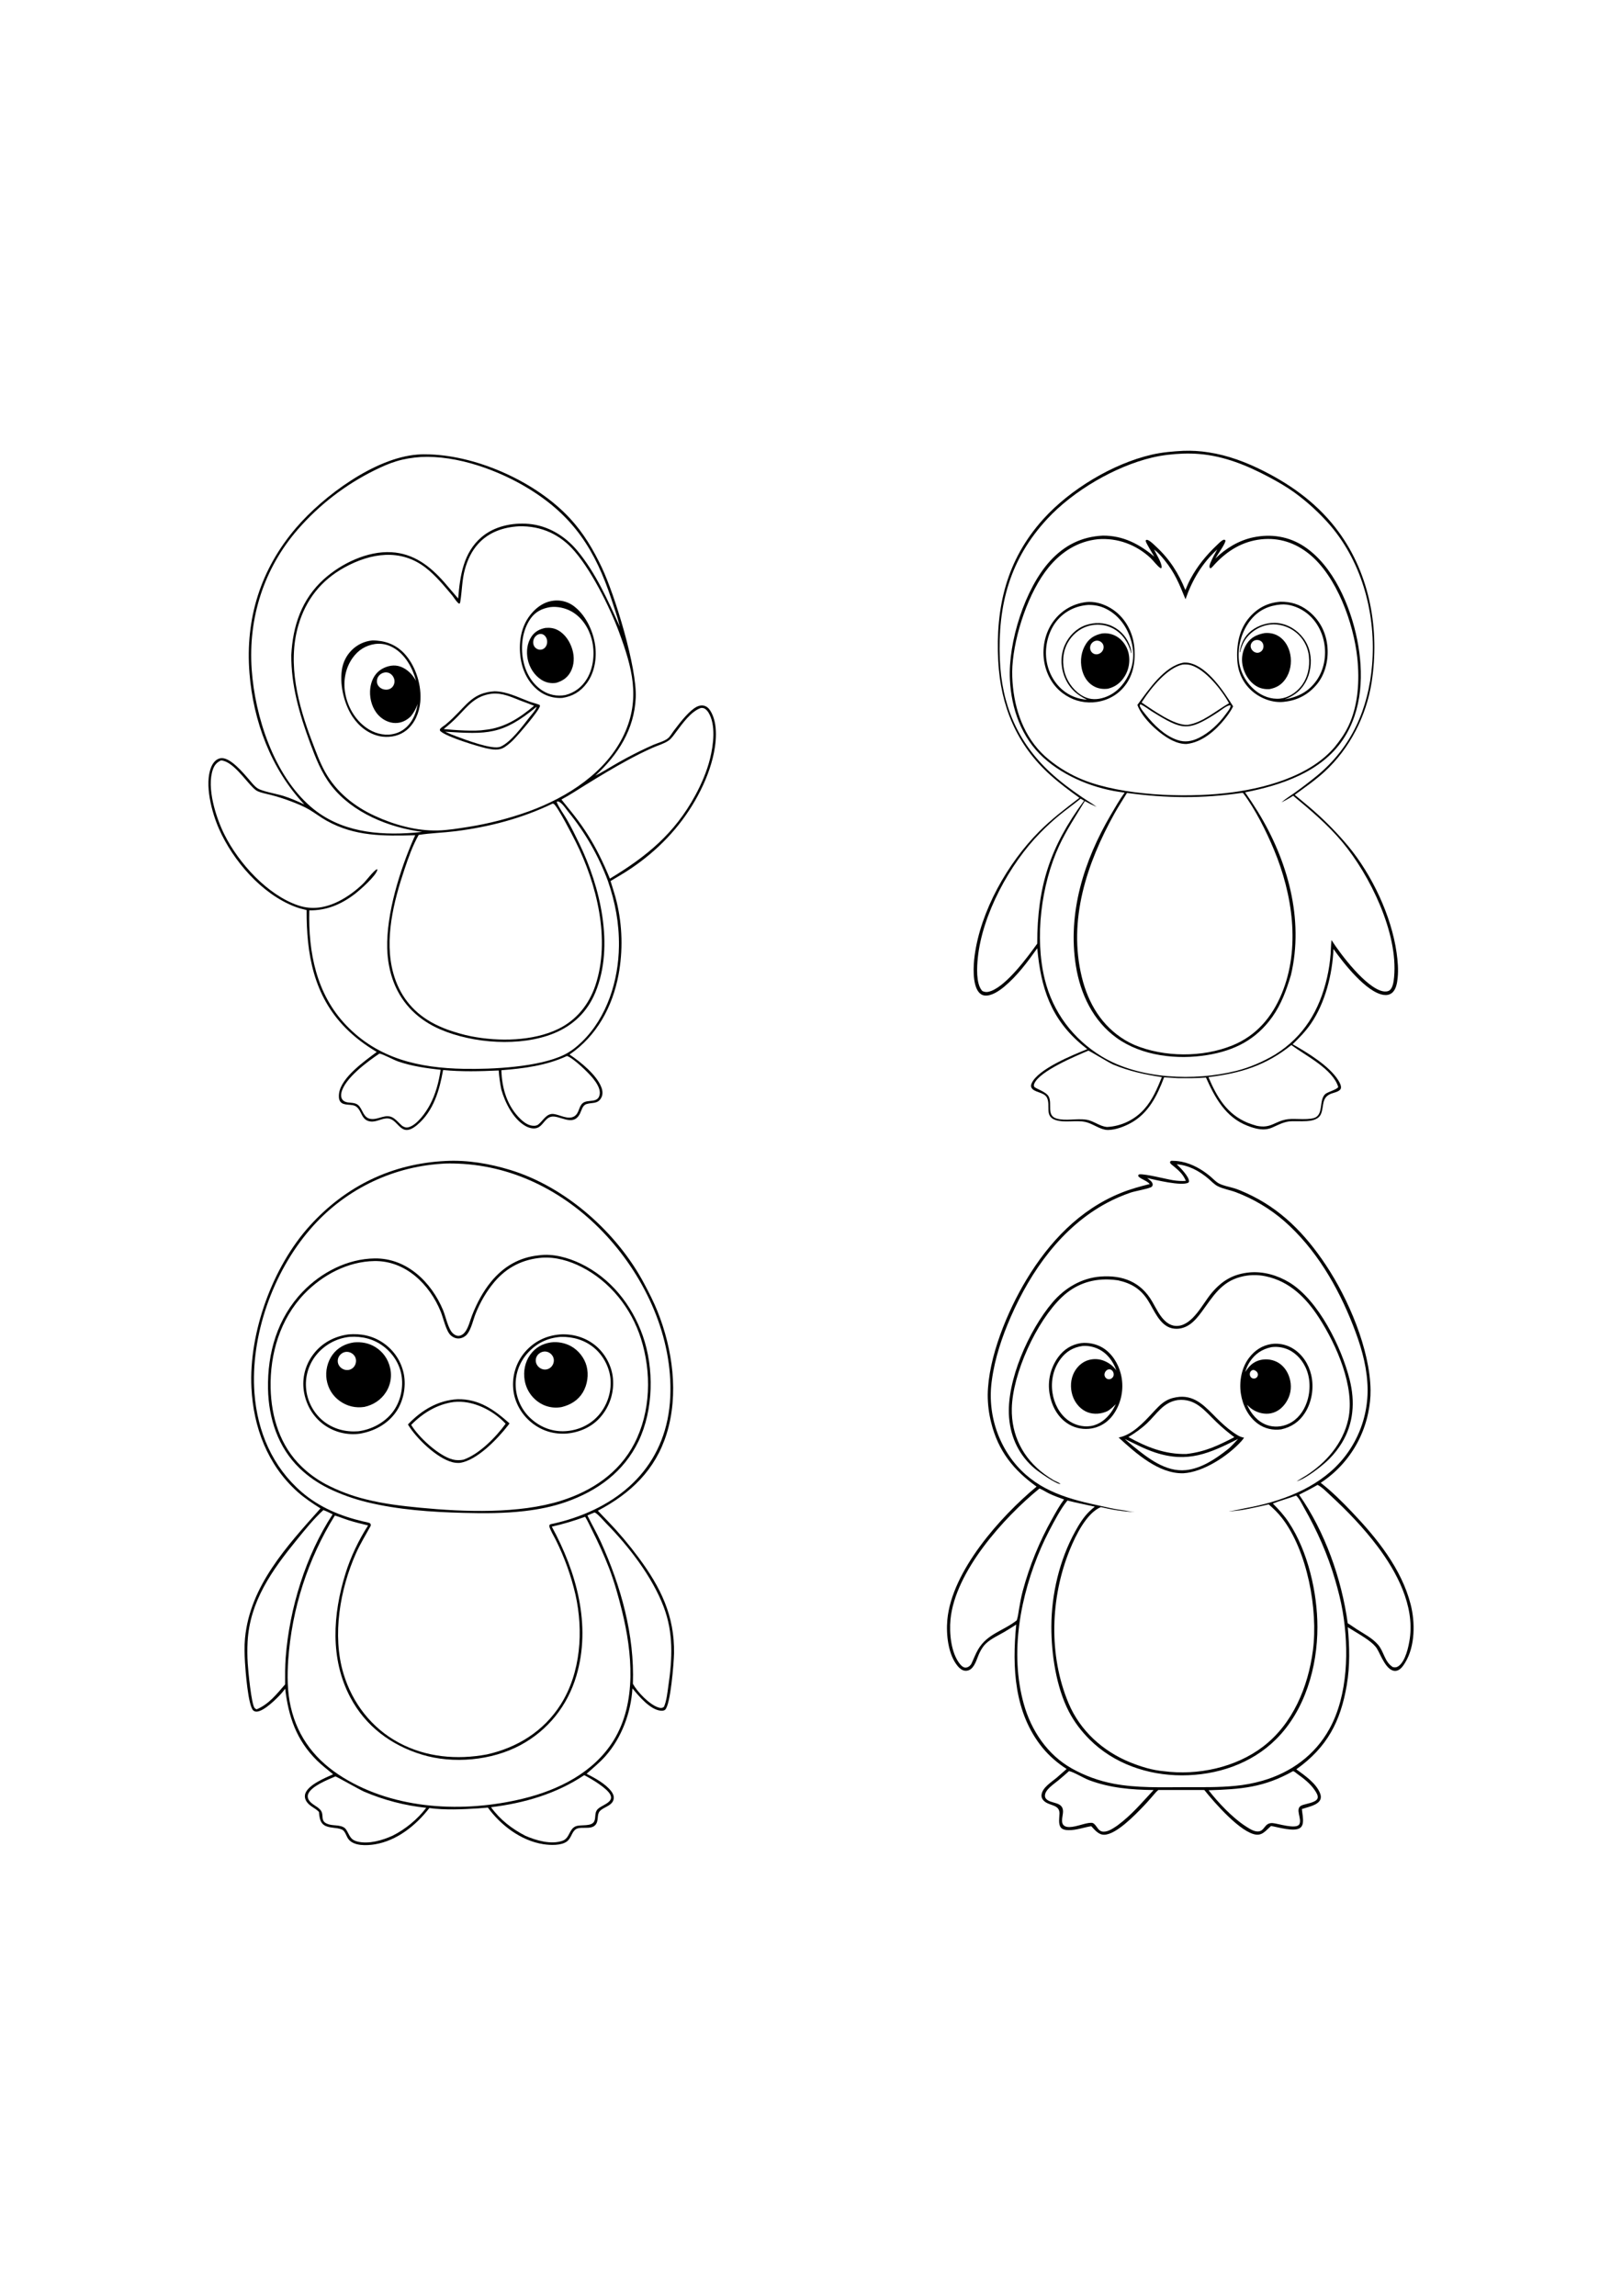 <?xml version="1.0" encoding="utf-8"?>
<!-- Generator: Adobe Illustrator 27.5.0, SVG Export Plug-In . SVG Version: 6.00 Build 0)  -->
<svg xmlns="http://www.w3.org/2000/svg" xmlns:xlink="http://www.w3.org/1999/xlink" viewBox="0 0 4000 4000" width="595" height="842" preserveAspectRatio="xMidYMid meet" data-scaled="true">
<rect style="fill:#FFFFFF;" width="4000" height="4000"/>
<g>
	<path d="M1752.116,922.622c-3.863-6.328-9.233-11.639-16.74-13.136c-8.554-1.697-16.799,1.856-23.647,6.738
		c-18.147,12.916-36.423,37.382-50.089,55.199c-4.841,6.328-8.764,14.144-15.063,19.115c-8.874,7.007-24.525,10.98-35.056,15.512
		c-11.22,4.941-22.349,10.112-33.369,15.492c-22.928,11.28-45.407,23.397-67.437,36.364c-14.014,8.125-27.949,17.119-42.532,24.176
		c56.058-51.476,96.165-114.072,99.578-192.389c3.224-74.085-51.057-251.721-83.617-320.625
		c-20.922-44.269-45.258-85.255-78.607-121.289c-81.841-88.459-224.7-153.35-345.061-157.652
		c-10.341-0.369-20.952-0.399-31.273,0.419C924.176,298.64,797.208,392.828,730.29,470.946
		c-87.75,102.423-125.671,224.012-115.06,358.217c9.383,118.544,53.153,236.608,135.223,323.949
		c-16.949-7.925-33.828-15.432-51.706-21.031c-15.881-4.971-51.097-10.94-63.015-18.397c-8.774-5.5-15.522-14.983-22.249-22.738
		c-14.094-16.24-44.958-53.203-67.307-52.015c-2.346,0.11-4.621,0.589-6.817,1.437c-9.084,3.514-15.112,12.248-18.646,20.932
		c-17.079,41.974,1.517,111.786,19.465,152.272c34.856,78.627,105.088,159.859,186.62,191.391
		c9.593,3.703,19.375,6.318,29.386,8.614c-0.559,108.033,17.049,210.925,96.324,290.929c23.078,23.287,48.502,42.083,76.62,58.833
		c-29.875,22.499-87.48,62.566-92.94,101.934c-0.878,6.328-1.088,14.943,2.885,20.363c8.674,11.818,28.548,4.572,39.428,12.427
		c14.593,10.551,11.958,33.968,35.465,36.733c15.252,1.797,29.107-9.283,44.01-7.386c26.142,3.314,30.095,50.198,71.041,15.651
		c40.147-33.868,54.93-85.474,63.664-135.193c45.537,4.512,91.583,3.214,137.21,1.138c1.068,16.011,3.254,31.263,6.398,46.994
		c9.063,32.041,29.506,73.207,59.881,90.076c7.906,4.392,18.257,7.476,27.25,4.881c15.182-4.402,19.484-23.068,34.437-27.58
		c21.121-6.359,55.09,26.671,72.398-8.025c4.093-8.205,6.059-20.283,15.951-23.477c14.194-4.582,27.799,0.639,36.573-15.671
		c4.093-7.626,3.484-16.3,0.719-24.256c-10.75-30.944-51.965-64.383-78.966-82.26c67.317-45.916,105.877-117.506,120.78-196.432
		c1.387-7.417,2.575-14.873,3.564-22.359c0.998-7.477,1.797-14.983,2.395-22.509c0.599-7.526,1.008-15.073,1.208-22.619
		c0.209-7.546,0.219-15.092,0.03-22.639s-0.579-15.082-1.158-22.619c-0.589-7.526-1.368-15.033-2.346-22.519
		c-0.968-7.486-2.146-14.943-3.514-22.369c-1.357-7.427-2.925-14.813-4.681-22.15c-4.182-17.438-9.992-34.367-15.122-51.526
		c17.219-10.281,34.657-20.363,51.266-31.612c64.492-43.71,118.264-99.159,157.153-166.686
		c18.866-32.76,34.268-67.846,43.461-104.579C1766.3,1004.203,1771.87,954.953,1752.116,922.622z M1539.275,979.888
		c-43.531,93.849-139.755,155.346-233.993,189.864c-12.138,4.372-24.376,8.454-36.703,12.258
		c-12.328,3.803-24.735,7.317-37.222,10.551c-12.497,3.224-25.054,6.159-37.681,8.804c-12.627,2.635-25.304,4.991-38.041,7.047
		c-24.845,3.773-50.538,8.205-75.682,8.884c-52.664,1.427-108.023-13.944-155.406-35.885
		c-51.207-23.497-95.246-58.972-122.936-108.642c-13.016-23.358-22.429-49.63-31.962-74.574
		c-34.118-89.297-61.368-191.011-34.118-285.799c18.327-63.754,56.307-112.085,114.621-143.957
		c64.622-35.316,137.769-46.705,199.476,0.968c24.535,18.956,45.228,44.329,65.181,67.876c4.083,4.821,12.717,19.415,18.077,20.992
		c1.607-1.547,1.857-2.735,2.216-4.871c4.492-27.171,4.043-53.612,11.549-80.563c6.298-22.629,16.34-44.259,32.181-61.817
		c26.472-29.337,62.516-41.584,101.146-43.7c26.861-0.659,52.834,4.052,77.319,15.362c4.821,2.266,9.523,4.751,14.114,7.446
		c4.591,2.705,9.043,5.61,13.365,8.724c4.322,3.115,8.484,6.428,12.497,9.932c4.013,3.504,7.856,7.177,11.529,11.04
		c46.066,47.863,95.146,146.872,118.035,208.949C1558.599,814.889,1580.27,891.519,1539.275,979.888z M1419.703,1245.134
		c51.895,103.771,86.582,241.17,48.422,354.623c-15.582,46.325-46.355,84.775-90.605,106.486
		c-62.865,30.834-147.83,31.802-215.607,18.496c-19.574-3.853-38.3-9.533-57.136-16.011c-14.264-5.28-28.039-11.299-41.295-18.786
		c-47.783-27.011-79.026-68.066-93.629-120.939c-22.878-82.859,0.988-176.808,27.67-256.063
		c9.702-28.818,19.964-58.134,34.986-84.686c29.496-4.621,60.04-5.36,89.766-9.053c83.448-10.381,164.44-31.543,240.322-68.096
		c0.858,0.03,1.627-0.03,2.436,0.309C1373.906,1155.218,1413.404,1232.547,1419.703,1245.134z M620.69,820.149
		c-8.804-127.398,30.085-249.136,114.142-345.51c6.558-7.526,13.296-14.873,20.213-22.06c6.927-7.187,14.014-14.204,21.281-21.042
		c7.267-6.837,14.693-13.485,22.289-19.964c7.586-6.468,15.332-12.747,23.238-18.836c7.906-6.089,15.951-11.978,24.146-17.678
		c8.195-5.69,16.52-11.18,24.984-16.46c8.464-5.28,17.049-10.351,25.763-15.212c8.714-4.861,17.538-9.503,26.482-13.925
		c17.478-8.574,35.286-16.759,53.952-22.399c20.043-6.059,39.977-9.163,60.809-10.591c89.157-4.452,190.852,32.141,265.915,78.158
		c110.848,67.956,164.54,152.192,204.407,274.07c7.137,21.82,14.943,43.8,20.313,66.139
		c-29.896-65.032-58.803-131.929-105.039-187.498c-30.045-36.114-72.228-61.797-119.582-65.86
		c-40.606-3.474-84.676,5.58-116.308,32.461c-45.228,38.44-53.213,95.825-57.795,151.514
		c-11.459-13.525-22.998-26.991-34.597-40.396c-35.226-39.927-75.113-70.671-130.153-73.796
		c-59.032-3.354-123.654,27.829-166.666,66.658c-54.531,49.24-76.411,115.07-80.094,186.759
		c-0.549,75.173,20.263,146.223,46.076,216.206c13.715,37.172,28.069,74.255,52.544,105.837
		c51.786,66.808,142.38,103.611,224.261,113.982c-6.478,0.808-12.956,1.487-19.455,2.066
		c-90.914,7.197-183.575-1.956-255.384-63.913C675.48,1080.405,628.745,936.617,620.69,820.149z M1059.709,1894.62
		c-9.712,17.987-31.083,48.741-52.185,54.341c-6.089,1.617-10.351-0.07-15.512-3.264c-7.027-5.869-12.916-13.345-20.393-18.626
		c-19.694-13.915-36.972,4.222-57.285,1.407c-16.869-2.335-19.025-19.285-27.859-30.814c-7.197-9.403-17.678-8.405-28.348-9.842
		c-5.33-0.719-10.511-2.555-13.765-7.077c-3.494-4.851-3.723-11.01-2.505-16.67c7.636-35.466,64.702-77.199,93.909-96.794
		c9.133,1.487,34.527,15.512,46.525,19.644c33.259,11.479,69.553,16.56,104.38,20.413
		C1082.098,1837.673,1074.382,1867.459,1059.709,1894.62z M1462.395,1828.42c8.115,10.162,18.536,25.204,16.59,38.839
		c-3.424,23.956-29.207,11.719-42.003,22.339c-9.802,8.125-8.515,24.206-19.894,31.902c-15.062,10.211-35.435-2.945-51.336-5.111
		c-18.586-2.525-26.531,17.338-39.478,26.791c-2.745,1.347-5.42,2.096-8.504,2.226c-13.186,0.569-24.665-7.546-33.788-16.26
		c-33.07-31.573-46.495-76.181-47.483-120.75c55.189-4.322,111.177-11.519,161.735-35.096
		C1413.923,1778.252,1451.564,1814.845,1462.395,1828.42z M1526.388,1502.025c-0.938,84.915-29.177,175.859-91.224,236.099
		c-12.996,12.617-27.779,24.306-44.12,32.291c-62.247,30.414-177.736,35.914-246.8,34.597
		c-110.758-2.116-211.634-24.755-290.76-107.664c-73.576-77.089-93.41-179.972-90.724-283.114
		c42.682,0.559,79.056-14.793,112.624-40.676c12.234-9.432,51.896-43.949,55.209-59.292c0.107-0.496-0.117-1.003-0.564-1.244
		c-0.328-0.177-0.726-0.189-1.052-0.009c-8.657,4.778-25.449,27.495-33.35,35.191c-17.528,17.059-38.35,32.601-60.21,43.581
		c-31.972,16.061-65.361,21.88-99.738,10.331c-76.141-25.593-147.161-104.41-182.407-175.101
		c-20.802-41.714-44.279-115.25-28.198-160.377c3.833-10.75,9.583-17.339,19.894-22.11c28.757,1.547,60.3,49.45,79.854,68.126
		c3.284,3.134,6.867,6.149,11.05,7.995c10.201,4.492,22.259,6.369,33.03,9.233c16.61,4.342,32.94,9.573,48.981,15.692
		c15.442,5.889,31.812,12.487,45.976,21.002c14.184,8.544,27.31,18.696,41.814,26.771c70.182,39.079,140.703,37.632,218.262,35.675
		c-1.058,2.246-2.096,4.502-3.094,6.778c-34.347,77.938-68.236,186.35-65.94,272.323c0.759,28.618,6.009,57.765,16.46,84.476
		c21.171,54.091,61.568,92.362,114.561,115.17c80.992,34.846,197.57,43.321,279.91,9.722
		c47.843-19.514,82.829-53.203,102.603-101.365c46.974-114.382,11.868-259.906-39.947-366.771
		c-9.702-20.004-19.834-40.736-31.003-59.931c-8.175-14.074-18.257-26.971-24.625-42.043l1.048-1.478
		c2.146-0.289,2.865-0.309,4.901,0.689c8.295,4.062,16.849,17.388,22.639,24.615c5.191,6.369,10.251,12.846,15.182,19.425
		c4.931,6.578,9.732,13.256,14.384,20.033c4.661,6.768,9.183,13.635,13.555,20.602c4.372,6.957,8.604,14.004,12.697,21.141
		c4.092,7.127,8.025,14.344,11.818,21.641c3.793,7.297,7.437,14.663,10.93,22.11c3.494,7.437,6.828,14.953,10.012,22.539
		c3.184,7.576,6.209,15.222,9.083,22.918C1517.275,1394.701,1527.017,1445.788,1526.388,1502.025z M1751.098,1039.968
		c-7.776,31.373-21.111,62.406-36.503,90.794c-51.207,94.408-119.971,150.566-210.556,205.266
		c-8.215-19.993-16.879-39.298-26.591-58.623c-8.445-16.909-17.708-33.359-27.789-49.35c-10.082-15.991-20.932-31.432-32.541-46.345
		c-10.591-13.815-21.97-26.991-32.63-40.756c20.612-11.08,40.197-24.086,60.11-36.364c33.968-20.972,68.365-41.734,103.462-60.769
		c20.023-10.97,40.466-21.122,61.308-30.455c12.427-5.57,28.298-9.912,39.388-17.707c7.656-5.38,13.286-14.224,18.866-21.581
		c15.342-20.283,36.044-50.199,60.699-58.783c1.657-0.11,3.404-0.239,5.051,0.03c5.77,0.958,10.651,6.159,13.595,10.89
		C1766.091,956.93,1759.293,1006.978,1751.098,1039.968z"/>
	<path d="M1329.601,907.244c-8.101-3.137-16.816-4.999-24.981-8.074c-28.11-10.585-54.315-24.489-84.927-24.979
		c-52.634,3.121-67.689,32.111-102.563,65.467c-6.05,5.785-12.204,11.659-18.742,16.881c-3.922,3.136-9.344,6.07-12.532,9.836
		l-0.043,0.051c-1.5,1.783-1.386,4.457,0.331,6.032c15.885,14.571,91.375,37.036,112.438,42.063
		c16.208,3.277,31.477,6.719,46.237-2.99c3.803-2.543,7.463-5.276,10.982-8.199c3.518-2.923,6.875-6.021,10.071-9.295
		c12.401-12.457,62.915-70.997,65.642-83.209c0.003-0.014,0.006-0.029,0.01-0.043
		C1331.856,909.291,1331.027,907.796,1329.601,907.244z M1128.069,936.829c26.723-27.594,44.177-51.716,84.906-56.77
		c26.006-2.511,47.343,8.027,70.906,17.148c11.039,4.274,22.23,8.064,33.188,12.562c-35.252,30.051-73.438,54.623-120.459,59.379
		c-26.209,4.489-75.334,0.597-102.431-1.902C1106.001,957.702,1117.49,947.751,1128.069,936.829z M1322.958,914.112
		c-3.352,8.29-11.714,17.092-17.282,24.187c-17.316,22.068-45.832,61.248-71.356,72.395c-19.68,8.594-86.486-17.27-108.263-25.169
		c-9.616-3.507-19.06-7.428-28.333-11.766c103.948,6.439,140.852,8.355,225.558-61.38
		C1323.311,913.247,1323.376,913.079,1322.958,914.112z"/>
	<path d="M1413.853,663.225c-0.6-0.433-1.205-0.856-1.814-1.268c-22.312-15.102-51.368-15.393-74.795-2.086
		c-13.451,7.641-24.69,18.693-34.019,32.221c-21.301,30.884-24.895,72.128-17.927,108.183c5.779,29.876,21.96,58.523,47.553,75.792
		c0.988,0.669,1.996,1.308,3.015,1.926c1.018,0.619,2.046,1.218,3.094,1.787c1.038,0.579,2.096,1.138,3.164,1.667
		c1.068,0.529,2.146,1.048,3.234,1.537c1.088,0.479,2.186,0.948,3.294,1.397c1.098,0.439,2.216,0.859,3.344,1.258
		c1.128,0.399,2.256,0.769,3.394,1.118c1.138,0.349,2.286,0.679,3.444,0.978c1.148,0.31,2.306,0.589,3.474,0.838
		c1.168,0.26,2.336,0.489,3.514,0.699c1.168,0.2,2.346,0.389,3.534,0.549c1.178,0.15,2.366,0.289,3.553,0.399
		c1.188,0.11,2.376,0.19,3.563,0.25c1.198,0.06,2.386,0.1,3.573,0.11c1.198,0.01,2.386,0,3.584-0.04
		c1.188-0.04,2.375-0.1,3.563-0.19c25.214-3.913,44.639-15.602,59.871-36.194c19.804-26.771,25.234-63.035,20.333-95.416
		C1462.075,723.555,1443.28,684.446,1413.853,663.225z M1447.642,843.077c-12.158,20.423-30.425,34.417-53.393,40.346
		c-20.453,3.703-40.706-0.289-58.004-11.908c-25.424-17.089-40.865-45.667-46.345-75.273c-6.249-33.838-1.657-72.717,18.536-101.395
		c11.819-16.789,28.089-24.815,47.993-28.179c17.867-2.376,37.971,2.056,53.552,10.96c25.274,14.464,42.063,40.716,49.3,68.475
		C1467.446,777.387,1464.361,814.969,1447.642,843.077z"/>
	<path d="M1376.052,723.565c-9.942-5.42-20.024-6.638-31.123-5.64c-14.354,2.865-25.993,8.934-34.318,21.451
		c-10.79,16.2-13.066,36.753-9.253,55.549c4.103,20.243,15.881,39.288,33.369,50.608c11.14,7.197,23.667,9.862,36.743,7.826
		c15.552-4.422,27.52-12.467,35.445-26.791c9.363-16.929,9.992-37.631,4.422-55.898
		C1405.558,751.704,1393.82,733.258,1376.052,723.565z M1344.171,766.271c-8.548,9.344-23.575,5.739-28.042-5.801
		c-1.887-4.874-1.606-10.455,0.317-15.315c3.143-7.946,11.83-14.161,20.118-12.083c6.917,1.734,11.598,8.679,12.588,15.741
		c0.179,1.278,0.252,2.575,0.217,3.87C1349.236,757.663,1347.52,762.61,1344.171,766.271z"/>
	<path d="M929.706,749.219c-3.783-0.31-7.526-0.609-11.309-0.489c-0.257,0.024-0.512,0.049-0.768,0.076
		c-38.664,3.918-69.113,34.174-74.568,72.65c-6.008,42.378,8.169,88.376,26.614,115.82c16.021,23.847,39.827,42.552,68.465,47.893
		c1.867,0.359,3.753,0.649,5.65,0.869c20.962,2.056,41.814-2.366,58.483-15.831c20.812-16.809,31.762-43.75,34.188-69.853
		c3.613-39.139-10.042-84.715-35.405-114.841C982.44,763.393,958.394,751.594,929.706,749.219z M932.651,825.799
		c-13.435,12.188-19.445,30.524-20.083,48.262c-0.749,21.001,6.179,43.71,20.832,59.142c10.66,11.219,25.803,18.995,41.444,19.155
		c14.793,0.14,27.58-6.139,38.051-16.23c7.876-9.632,12.727-19.225,17.468-30.704c-3.214,16.031-7.836,30.854-17.139,44.489
		c-10.84,15.881-26.781,26.781-45.836,30.085c-22.749,3.943-45.777-2.984-64.333-16.23c-28.109-20.053-46.455-52.564-52.015-86.402
		c-4.911-29.836,0.978-61.208,18.855-85.963c13.765-19.065,31.662-30.215,54.81-33.848c15.801-2.066,30.694,0.928,44.559,8.684
		c30.125,16.859,47.883,49.849,56.826,82.09c-2.665-4.332-5.4-8.824-8.594-12.777c-10.271-12.707-25.174-23.427-41.834-24.815
		C960.76,809.489,943.691,815.787,932.651,825.799z M972.303,854.649c-0.648,2.465-1.588,4.612-2.757,6.458
		c-11.602,18.325-45.706,6.97-39.276-17.502c2.891-11.004,15.534-18.385,26.538-15.494
		C967.813,831.003,975.194,843.645,972.303,854.649z"/>
</g>
<g>
	<path d="M1574.954,3010.224c-11.69-15.815-23.877-31.24-36.559-46.274c-12.681-15.033-25.832-29.645-39.453-43.833
		c-8.256-8.528-16.619-16.948-24.642-25.697c80.711-42.353,142.003-100.452,169.732-189.824
		c30.308-97.681,14.813-208.575-22.751-302.211c-9.244-23.043-20.62-45.085-32.212-67.014
		c-66.707-126.185-193.201-238.94-330.535-281.003c-50.764-15.548-105.775-25.015-159.01-22.267
		c-132.631,6.397-246.392,61.426-335.531,159.727c-91.587,101-150.659,263.294-143.895,399.617
		c4.816,97.024,39.64,189.92,112.994,255.88c17.724,15.94,37.197,28.666,57.246,41.446
		c-82.438,92.401-173.789,190.79-186.088,319.909c-1.875,19.684-1.226,39.985-0.093,59.703c1.195,20.812,7.72,106.27,20.218,118.305
		c2.35,2.261,5.569,3.166,8.774,3.06c17.585-0.587,49.867-32.456,61.047-45.185c3.171-3.671,6.195-7.459,9.072-11.365
		c8.089,68.824,27.611,126.945,78.306,176.947c12.518,12.349,26.509,22.813,39.912,34.126
		c-19.873,8.991-59.779,25.229-68.195,46.502c-2.257,5.707-1.908,11.643,0.715,17.157c6.987,14.683,22.119,18.178,32.472,29.028
		c1.372,11.183,1.764,24.315,11.582,31.757c12.343,9.356,31.331,5.699,45.237,11.832c7.797,3.438,10.75,16.486,15.597,23.128
		c13.281,18.201,46.136,16.496,65.855,13.228c54.37-9.011,101.239-46.83,134.026-89.362c38.995,5.269,80.954,3.276,120.158,0.8
		l24.21-1.948c32.029,43.908,82.026,81.762,136.725,90.219c16.599,2.567,43.853,3.88,58.088-6.693
		c10.805-8.023,11.846-22.454,21.011-29.495c14.783-11.363,50.642,8.183,54.739-24.965c1.12-9.062,0.404-16.857,8.315-23.09
		c10.691-8.426,28.981-11.848,31.404-27.757c1.057-6.943-2.141-13.427-6.291-18.777c-14.397-18.558-40.046-32.342-60.574-42.818
		c15.767-14.346,32.096-27.278,46.323-43.319c39.979-45.083,63.192-107.415,66.736-167.301
		c15.639,19.12,43.597,52.598,69.788,55.121c3.525,0.339,8.008,0.096,10.78-2.344c13.433-11.832,21.62-116.651,22.008-139.038
		C1663.815,3153.215,1628.977,3083.166,1574.954,3010.224z M744.294,2848.756c-72.528-62.389-109.742-149.884-116.787-244.221
		c-10.5-140.583,45.26-297.43,137.106-403.633c2.512-2.932,5.059-5.833,7.641-8.702c2.584-2.869,5.202-5.705,7.856-8.508
		c2.653-2.805,5.342-5.575,8.065-8.312c2.722-2.737,5.478-5.44,8.268-8.108c2.79-2.669,5.613-5.303,8.469-7.901
		c2.854-2.598,5.741-5.16,8.66-7.686c2.919-2.526,5.869-5.016,8.849-7.469c2.982-2.454,5.993-4.869,9.033-7.247
		c3.041-2.379,6.111-4.719,9.21-7.02c3.1-2.302,6.228-4.566,9.384-6.789c3.155-2.224,6.338-4.408,9.547-6.553
		c3.209-2.146,6.445-4.251,9.707-6.314c3.262-2.065,6.549-4.088,9.863-6.072c3.312-1.983,6.648-3.925,10.009-5.823
		c3.361-1.9,6.745-3.758,10.152-5.573c3.406-1.816,6.835-3.59,10.287-5.321c3.451-1.729,6.923-3.416,10.415-5.06
		c3.493-1.644,7.006-3.245,10.539-4.802c3.533-1.556,7.084-3.068,10.655-4.536c3.571-1.469,7.159-2.893,10.764-4.272
		c3.606-1.38,7.229-2.715,10.868-4.004c3.639-1.288,7.293-2.531,10.963-3.73c3.669-1.198,7.353-2.351,11.051-3.458
		c3.7-1.106,7.412-2.167,11.136-3.181c3.725-1.014,7.462-1.982,11.211-2.904c3.748-0.921,7.508-1.796,11.278-2.624
		c3.771-0.828,7.551-1.609,11.341-2.343s7.589-1.421,11.396-2.06c3.807-0.639,7.622-1.231,11.444-1.776
		c3.822-0.545,7.65-1.042,11.483-1.491c3.835-0.45,7.675-0.851,11.519-1.205c3.844-0.354,7.692-0.66,11.544-0.918
		c14.093-1.245,28.687-0.976,42.82-0.416c141.894,5.618,270.111,74.075,365.411,177.591
		c97.227,105.61,163.904,251.163,157.553,396.741c-6.864,157.308-106.784,259.456-252.757,303.894
		c-13.863,4.199-27.883,7.77-42.06,10.713c-2.415,0.501-4.036,2.85-3.514,5.26c1.916,8.85,11.671,24.779,15.852,33.314
		c5.376,10.76,10.431,21.669,15.162,32.729c4.731,11.059,9.133,22.248,13.204,33.566c4.07,11.32,7.803,22.749,11.199,34.288
		c3.395,11.539,6.446,23.169,9.155,34.889c19.864,89.024,13.204,192.213-36.638,270.673
		c-41.807,65.808-106.842,106.173-181.995,122.949c-74.007,13.701-149.516,7.089-216.77-28.819
		c-67.247-35.904-114.958-97.88-136.779-170.422c-28.429-94.513-8.542-208.461,30.996-296.969
		c10.383-23.242,23.606-44.49,35.71-66.689c1.668-3.06,0.13-6.869-3.177-7.97c-5.25-1.747-12.582-3.045-14.833-3.568
		C840.403,2908.007,787.799,2886.18,744.294,2848.756z M703.126,3322.65c-20.869,23.885-39.776,48.653-70.058,61.447
		c-2.178-0.66-3.556-1.413-5.11-3.132c-8.083-8.948-16.088-92.847-17.04-109.828c-1.129-17.755-1.25-35.517-0.365-53.286
		c5.204-99.477,60.126-176.49,120.779-250.895c20.275-24.871,42.364-52.639,66.137-74.076c7.875,2.744,15.347,6.754,22.83,10.415
		c-66.289,101.286-106.451,232.076-115.701,352.366C702.881,3277.99,703.019,3300.278,703.126,3322.65z M968.449,3695.505
		c-24.949,11.509-59.014,21.519-86.564,14.698c-18.795-4.654-18.978-14.947-27.972-29.07c-8.288-13.015-28.181-9.528-41.335-12.924
		c-26.738-6.904-10.842-22.698-22.665-36.381c-8.254-9.551-22.474-13.419-28.815-24.92c-2.208-4.002-2.902-8.944-1.376-13.307
		c6.994-19.986,49.408-36.269,67.367-44.093c2.188-0.122,60.832,33.33,70.527,37.414c6.099,2.611,12.245,5.108,18.436,7.489
		c6.193,2.381,12.428,4.646,18.706,6.795c6.277,2.149,12.592,4.178,18.945,6.089c6.353,1.912,12.74,3.705,19.16,5.38
		c6.42,1.673,12.869,3.225,19.347,4.656c6.479,1.433,12.982,2.743,19.509,3.931c6.528,1.188,13.075,2.254,19.642,3.198
		s13.15,1.764,19.747,2.462C1029.704,3655.084,1000.01,3679.631,968.449,3695.505z M1505.302,3594.934
		c9.429,19.97-24.965,25.464-33.237,37.531c-5.597,8.167-2.768,18.13-6.2,26.822c-6.022,15.262-33.903,7.955-46.534,13.403
		c-15.958,6.884-14.501,29.235-32.013,35.463c-28.472,10.125-65.331-0.747-91.644-12.228
		c-33.284-17.153-62.794-39.951-84.782-70.553c81.827-9.898,160.847-32.929,229.834-78.931
		C1457.475,3554.827,1497.592,3578.603,1505.302,3594.934z M1513.808,3459.837c-48.803,79.828-136.453,123.338-224.735,144.686
		c-144.983,35.059-313.233,27.581-442.778-52.204c-66.513-40.965-111.411-96.941-129.254-173.911
		c-8.713-37.586-8.79-77.697-6.271-116c0.552-7.854,1.222-15.698,2.011-23.532c0.79-7.834,1.698-15.654,2.724-23.461
		c1.025-7.807,2.169-15.595,3.432-23.367c1.262-7.772,2.64-15.523,4.136-23.252c1.497-7.73,3.11-15.436,4.84-23.118
		c1.731-7.68,3.577-15.333,5.538-22.958c1.962-7.625,4.039-15.219,6.229-22.781c2.192-7.563,4.498-15.092,6.917-22.584
		s4.951-14.947,7.596-22.363c2.646-7.415,5.403-14.789,8.272-22.123c2.868-7.332,5.846-14.62,8.936-21.862
		c3.089-7.241,6.286-14.435,9.593-21.581c3.307-7.145,6.721-14.239,10.243-21.281c3.521-7.043,7.148-14.03,10.882-20.961
		c3.734-6.933,7.571-13.807,11.511-20.622c3.941-6.817,7.985-13.572,12.132-20.265c11.343,3.292,22.44,7.972,33.726,11.576
		c15.826,5.051,32.102,8.893,48.227,12.857c-23.4,36.559-42.905,77.307-55.789,118.784
		c-31.128,100.192-38.428,209.989,12.088,305.31c37.744,71.223,100.397,117.672,176.555,140.96
		c76.66,23.441,171.876,14.618,242.593-23.28c68.043-36.466,116.113-96.782,138.084-170.542
		c37.426-125.648,0.292-256.657-60.438-368.236c28.214-6.413,55.048-14.405,82.229-24.364c6.403,10.47,11.446,21.914,16.934,32.894
		c15.528,30.5,29.537,61.682,42.027,93.547c13.261,34.783,23.361,70.894,32.222,107.007
		C1559.084,3244.155,1570.721,3366.748,1513.808,3459.837z M1648.335,3325.738c-2.378,16.297-4.294,37.199-10.982,52.274
		c-0.773,0.519-1.54,1.055-2.35,1.514c-3.481,1.973-7.517,1.163-11.146,0.047c-22.026-6.777-52.253-38.463-63.097-58.374
		c4.339-120.519-29.647-241.268-79.195-350.158c-10.091-22.176-22.329-43.137-32.961-65l16.579-6.953l1.924-0.168
		c8.914,4.96,20.449,19.217,27.883,26.771c55.508,56.395,113.188,131.056,141.573,205.435
		C1661.092,3195.409,1658.066,3259.037,1648.335,3325.738z"/>
	<path d="M1142.732,2899.763c50.8,1.329,101.071,1.388,151.646-4.577c34.286-4.043,68.26-10.738,100.884-22.152
		c77.721-27.191,142.854-74.005,179.307-149.774c37.18-77.277,38.877-179.841,10.513-260.385
		c-26.929-76.459-80.01-142.913-154.111-178.132c-30.118-14.314-67.59-24.76-101.227-20.064
		c-48.444,4.653-87.579,27.353-118.4,64.771c-20.262,24.598-35.78,53.95-47.261,83.597c-4.861,12.556-8.159,27.424-15.633,38.615
		c-3.868,5.792-9.9,11.199-17.18,11.641c-5.609,0.339-10.594-2.624-14.566-6.322c-11.621-10.817-17.517-41.333-23.991-56.897
		c-28.91-69.48-89.711-128.771-168.809-127.657c-67.046,0.944-131.204,34.15-177.174,81.803
		c-62.585,64.877-87.412,151.022-85.76,239.47c1.358,72.759,24.591,144.638,77.969,196.103
		c21.105,20.346,44.594,36.245,70.718,49.339c31.037,14.978,62.399,26.199,95.895,34.341
		C982.63,2892.219,1063.634,2897.695,1142.732,2899.763z M877.315,2859.481c-8.51-2.626-16.931-5.509-25.265-8.649
		c-8.335-3.138-16.566-6.528-24.693-10.168c-8.129-3.641-16.138-7.525-24.029-11.653c-5.407-2.891-10.708-5.965-15.903-9.22
		c-5.195-3.257-10.272-6.688-15.231-10.292c-4.959-3.606-9.788-7.378-14.487-11.316c-4.7-3.939-9.258-8.034-13.675-12.285
		c-53.154-50.857-75.065-122.043-76.666-193.981c-1.877-84.398,23.605-170.239,82.951-232.011
		c44.827-46.658,107.36-80.053,173.089-81.022c76.707-1.132,136.067,57.307,163.54,124.895
		c6.245,15.361,13.007,47.415,24.311,57.911c5.496,5.104,12.974,8.54,20.585,8.041c7.767-0.509,15.915-4.814,20.626-11.024
		c10.103-13.317,14.19-34.373,20.38-49.946c11.014-27.715,26.966-55.417,46.262-78.216c30.854-36.452,70.052-56.103,117.442-59.935
		c33.515-2.372,68.161,7.877,97.746,22.955c70.45,35.906,122.518,101.627,146.338,176.551
		c26.534,83.459,24.392,180.352-16.34,258.837c-37.568,72.388-104.326,116.787-180.493,140.834
		c-103.66,32.724-239.687,27.729-347.243,17.328c-44.98-4.349-89.565-9.488-133.496-20.538
		C894.406,2864.471,885.824,2862.106,877.315,2859.481z"/>
	<path d="M1115.602,2774.807c2.956,0.752,5.951,1.27,8.985,1.555c3.036,0.287,6.076,0.337,9.12,0.152
		c42.942-5.841,94.497-60.383,120.198-93.697c0.928-1.206,1.794-2.432,2.663-3.682c-37.592-33.413-74.832-60.335-127.722-59.592
		c-48.677,2.431-89.878,27.354-122.837,62.271C1025.817,2715.293,1077.2,2764.996,1115.602,2774.807z M1118.981,2626.378
		c5.927-0.602,11.867-0.766,17.819-0.493c40.292,1.634,83.173,24.79,110.126,54.11c-24.086,33.251-65.017,74.999-103.973,88.618
		c-8.861,1.735-17.594,1.804-26.391-0.439c-34.392-8.765-84.384-55.058-102.493-85.368
		C1042.41,2653.624,1078.292,2631.828,1118.981,2626.378z"/>
	<path d="M1265.703,2594.489c2.935,31.968,19.791,62.046,44.557,82.221c25.541,20.808,55.348,29.838,88.086,27.422
		c32.111-3.152,62.831-16.845,83.745-42.059c1.363-1.618,2.684-3.268,3.965-4.95c1.28-1.684,2.517-3.398,3.712-5.143
		c1.195-1.744,2.346-3.517,3.454-5.319c1.106-1.802,2.168-3.63,3.184-5.484c1.016-1.854,1.985-3.733,2.908-5.636
		c0.923-1.903,1.798-3.827,2.626-5.774c0.827-1.947,1.605-3.912,2.334-5.896c0.73-1.986,1.409-3.988,2.038-6.007
		c0.63-2.019,1.208-4.052,1.737-6.099c0.53-2.047,1.007-4.107,1.433-6.178c0.427-2.071,0.802-4.152,1.124-6.241
		c0.323-2.09,0.594-4.186,0.814-6.289c0.218-2.104,0.384-4.212,0.499-6.324c0.113-2.111,0.174-4.223,0.183-6.338
		c0.009-2.115-0.034-4.229-0.13-6.342c-0.096-2.112-0.245-4.221-0.446-6.326c-2.874-30.434-19.179-60.826-42.737-80.299
		c-24.707-20.425-56.495-29.728-88.313-27.563c-34.38,2.941-64.365,17.858-86.769,44.336c-1.296,1.552-2.553,3.135-3.771,4.749
		c-1.218,1.614-2.396,3.257-3.533,4.928c-1.138,1.672-2.234,3.371-3.286,5.098c-1.053,1.726-2.063,3.477-3.03,5.254
		c-0.966,1.775-1.888,3.574-2.766,5.396c-0.878,1.823-1.71,3.665-2.496,5.528c-0.787,1.862-1.527,3.744-2.22,5.644
		c-0.694,1.899-1.341,3.814-1.94,5.745c-0.599,1.932-1.15,3.877-1.652,5.835c-0.503,1.958-0.958,3.928-1.364,5.91
		c-0.405,1.98-0.761,3.97-1.069,5.969c-0.307,1.998-0.565,4.002-0.773,6.014c-0.209,2.011-0.367,4.026-0.475,6.046
		c-0.109,2.019-0.167,4.039-0.175,6.062c-0.009,2.021,0.031,4.042,0.122,6.062
		C1265.371,2590.459,1265.513,2592.476,1265.703,2594.489z M1271.6,2580.289c0.036-1.879,0.118-3.757,0.249-5.632
		c0.129-1.875,0.304-3.746,0.524-5.613c0.222-1.867,0.49-3.728,0.804-5.581c0.313-1.854,0.672-3.699,1.076-5.533
		c0.405-1.836,0.854-3.661,1.348-5.475c0.496-1.814,1.035-3.614,1.619-5.402c0.583-1.787,1.211-3.559,1.883-5.315
		c0.672-1.756,1.386-3.494,2.143-5.214c0.757-1.722,1.556-3.423,2.397-5.104s1.723-3.34,2.646-4.978
		c0.924-1.637,1.887-3.251,2.89-4.842c1.003-1.59,2.044-3.155,3.125-4.694c1.079-1.539,2.196-3.05,3.351-4.532
		c1.155-1.484,2.346-2.938,3.572-4.363c22.369-26.012,49.948-39.699,84.009-42.24c30.4-0.601,59.486,7.96,82.856,27.893
		c22.458,19.154,37.572,48.515,39.632,77.997c0.122,1.962,0.198,3.926,0.227,5.89c0.028,1.965,0.008,3.93-0.059,5.895
		c-0.067,1.963-0.182,3.924-0.345,5.882c-0.162,1.96-0.371,3.913-0.627,5.861c-0.256,1.949-0.56,3.891-0.911,5.825
		c-0.349,1.933-0.746,3.857-1.191,5.772c-0.443,1.915-0.932,3.818-1.469,5.709c-0.535,1.89-1.116,3.767-1.743,5.63
		c-0.626,1.862-1.296,3.708-2.011,5.539c-0.716,1.831-1.476,3.643-2.279,5.437c-0.803,1.794-1.649,3.567-2.539,5.319
		c-0.888,1.753-1.819,3.484-2.791,5.192c-0.972,1.707-1.986,3.39-3.04,5.049c-1.054,1.659-2.148,3.291-3.28,4.897
		s-2.304,3.184-3.513,4.733c-1.209,1.55-2.455,3.069-3.738,4.558c-21.066,24.116-50.291,37.414-81.983,39.415
		c-30.215,1.865-58.597-8.293-81.636-27.782c-1.459-1.219-2.886-2.475-4.282-3.767c-1.396-1.291-2.759-2.615-4.089-3.974
		c-1.33-1.358-2.626-2.748-3.888-4.172c-1.262-1.422-2.487-2.875-3.677-4.359s-2.341-2.996-3.456-4.536
		c-1.114-1.54-2.19-3.108-3.227-4.701c-1.037-1.593-2.034-3.211-2.99-4.854c-0.957-1.644-1.872-3.311-2.746-5
		c-0.874-1.688-1.706-3.396-2.496-5.127c-0.79-1.729-1.536-3.478-2.237-5.244c-0.703-1.766-1.362-3.549-1.977-5.348
		c-0.614-1.799-1.184-3.613-1.709-5.441c-0.524-1.828-1.003-3.667-1.435-5.518c-0.434-1.852-0.821-3.713-1.163-5.583
		c-0.342-1.87-0.637-3.748-0.885-5.634c-0.247-1.885-0.448-3.774-0.603-5.67c-0.149-1.874-0.251-3.751-0.307-5.63
		C1271.573,2584.049,1271.563,2582.17,1271.6,2580.289z"/>
	<path d="M1294.694,2576.99c0.292,1.33,0.616,2.652,0.974,3.966c0.358,1.313,0.748,2.616,1.171,3.911
		c0.423,1.294,0.878,2.577,1.366,3.848c0.488,1.272,1.007,2.531,1.557,3.775c0.551,1.246,1.132,2.477,1.745,3.692
		c0.611,1.217,1.253,2.418,1.926,3.602c0.672,1.184,1.373,2.351,2.104,3.499c0.731,1.15,1.49,2.28,2.277,3.391
		c0.787,1.111,1.602,2.201,2.445,3.272c0.842,1.07,1.71,2.118,2.604,3.145c0.895,1.026,1.814,2.03,2.758,3.012
		c0.945,0.98,1.913,1.937,2.906,2.868c0.993,0.932,2.009,1.839,3.048,2.72c1.037,0.881,2.096,1.735,3.178,2.565
		c1.08,0.828,2.181,1.628,3.302,2.401c1.009,0.703,2.036,1.381,3.079,2.034c1.044,0.653,2.102,1.281,3.176,1.883
		c1.074,0.6,2.161,1.175,3.263,1.723c1.103,0.548,2.218,1.069,3.345,1.561c1.128,0.494,2.266,0.959,3.416,1.396
		c1.151,0.438,2.312,0.846,3.481,1.226c1.171,0.381,2.35,0.733,3.538,1.055c1.187,0.323,2.382,0.616,3.584,0.879
		c1.203,0.264,2.41,0.499,3.623,0.704c1.213,0.205,2.431,0.38,3.653,0.524c1.222,0.145,2.448,0.26,3.676,0.345
		c1.228,0.084,2.456,0.139,3.687,0.164c1.23,0.024,2.46,0.018,3.69-0.018s2.459-0.102,3.686-0.199
		c1.228-0.096,2.451-0.222,3.671-0.379c1.221-0.156,2.438-0.342,3.649-0.558c0.44-0.081,0.877-0.17,1.317-0.254
		c21.606-5.384,40.326-16.729,51.88-36.249c11.256-19.018,14.734-43.411,9.084-64.787c-5.307-20.08-19.757-38.354-37.809-48.562
		c-14.811-8.376-33.487-12.002-50.364-9.685c-21.22,3.361-38.102,12.658-50.784,30.315c-13.09,18.229-17.419,41.225-13.677,63.204
		C1294.144,2574.323,1294.402,2575.659,1294.694,2576.99z M1323.159,2515.021c0.471-1.034,1.026-2.024,1.656-2.963
		c4.556-6.793,12.992-10.935,21.163-10.047c9.3,1.01,17.543,8.47,19.456,17.628c1.912,9.157-2.666,19.303-10.806,23.912
		C1336.356,2553.896,1314.406,2534.256,1323.159,2515.021z"/>
	<path d="M994.776,2552.751c-0.469-1.958-0.986-3.903-1.552-5.835c-0.565-1.933-1.178-3.85-1.839-5.75
		c-0.661-1.902-1.369-3.786-2.125-5.652c-0.755-1.866-1.556-3.713-2.403-5.54c-0.848-1.827-1.74-3.63-2.677-5.411
		c-0.937-1.782-1.917-3.54-2.941-5.273c-1.025-1.732-2.092-3.438-3.201-5.118c-1.111-1.679-2.262-3.331-3.454-4.954
		c-1.192-1.622-2.424-3.213-3.696-4.775c-1.271-1.561-2.581-3.089-3.929-4.583c-1.347-1.496-2.731-2.957-4.152-4.385
		c-1.421-1.426-2.876-2.816-4.366-4.171c-1.489-1.354-3.012-2.669-4.568-3.947c-1.555-1.279-3.141-2.517-4.759-3.716
		c-1.616-1.198-3.263-2.356-4.938-3.474c-25.565-17.235-54.796-23.136-85.293-20.382c-34.495,4.806-65.396,21.121-86.481,49.325
		c-1.206,1.586-2.373,3.201-3.499,4.846c-1.126,1.645-2.211,3.317-3.253,5.015c-1.044,1.698-2.044,3.422-3,5.171
		c-0.955,1.748-1.868,3.52-2.736,5.315c-0.869,1.794-1.691,3.608-2.468,5.443c-0.778,1.836-1.509,3.69-2.194,5.561
		c-0.685,1.872-1.323,3.759-1.914,5.662c-0.59,1.904-1.133,3.822-1.628,5.752c-0.494,1.93-0.94,3.872-1.339,5.825
		c-0.398,1.953-0.747,3.914-1.047,5.884c-0.301,1.97-0.552,3.947-0.753,5.93c-0.201,1.983-0.353,3.97-0.455,5.961
		c-0.102,1.99-0.155,3.981-0.158,5.975c-0.003,1.992,0.045,3.984,0.142,5.975c0.096,1.991,0.242,3.978,0.44,5.961
		c0.196,1.983,0.441,3.961,0.735,5.932c5.009,33.138,22.298,63.436,49.589,83.142c1.577,1.134,3.18,2.23,4.81,3.288
		c1.63,1.058,3.283,2.076,4.96,3.055c1.678,0.98,3.378,1.921,5.1,2.821c1.722,0.899,3.464,1.757,5.226,2.574
		s3.543,1.593,5.342,2.326c1.799,0.733,3.615,1.423,5.447,2.07c1.831,0.648,3.677,1.252,5.538,1.812
		c1.86,0.56,3.732,1.076,5.616,1.548c1.885,0.472,3.78,0.899,5.685,1.281c1.904,0.382,3.817,0.719,5.737,1.011
		c1.921,0.292,3.848,0.538,5.78,0.74c1.933,0.201,3.869,0.356,5.808,0.465c1.94,0.109,3.882,0.173,5.825,0.191
		c1.942,0.017,3.884-0.011,5.825-0.085c1.941-0.073,3.88-0.193,5.815-0.359c1.936-0.167,3.867-0.378,5.792-0.635
		c35.522-6.001,68.262-23.437,89.297-53.417c18.17-25.896,25.239-61.514,19.568-92.494
		C995.663,2556.677,995.244,2554.708,994.776,2552.751z M967.548,2652.313c-20.265,25.752-52.024,42.242-84.315,46.291
		c-31.23,2.279-61.197-5.567-85.888-25.296c-23.461-18.748-38.978-47.715-42.226-77.52c-0.22-1.89-0.391-3.784-0.515-5.681
		c-0.125-1.899-0.202-3.8-0.233-5.701c-0.03-1.902-0.012-3.803,0.053-5.705c0.064-1.902,0.177-3.8,0.337-5.695
		c0.159-1.895,0.365-3.786,0.619-5.672s0.554-3.764,0.901-5.634c0.348-1.87,0.742-3.73,1.181-5.581
		c0.44-1.852,0.927-3.69,1.459-5.516c0.531-1.827,1.107-3.639,1.729-5.437c0.622-1.798,1.288-3.579,1.999-5.344
		c0.711-1.765,1.465-3.511,2.263-5.238c0.798-1.727,1.638-3.433,2.519-5.118c0.883-1.685,1.808-3.347,2.774-4.988
		c0.965-1.639,1.97-3.253,3.016-4.842c1.046-1.589,2.131-3.151,3.255-4.686c1.124-1.535,2.285-3.041,3.483-4.518
		c1.262-1.556,2.56-3.081,3.895-4.573c1.337-1.493,2.709-2.953,4.116-4.378c1.408-1.426,2.849-2.816,4.325-4.169
		c1.476-1.355,2.985-2.673,4.526-3.955c1.54-1.28,3.111-2.522,4.713-3.726c1.601-1.204,3.23-2.367,4.889-3.489
		c1.66-1.124,3.345-2.206,5.057-3.247c1.712-1.041,3.449-2.039,5.21-2.994c1.761-0.955,3.544-1.867,5.348-2.736
		c1.806-0.867,3.632-1.69,5.478-2.468c1.847-0.778,3.711-1.511,5.593-2.198c1.882-0.687,3.78-1.327,5.693-1.92
		c1.914-0.594,3.84-1.141,5.78-1.64c1.941-0.498,3.893-0.949,5.855-1.352c1.962-0.404,3.933-0.758,5.912-1.064
		c1.981-0.306,3.967-0.564,5.96-0.773c30.552-1.883,59.101,4.936,83.708,23.672c24.206,18.43,41.042,45.572,44.805,75.972
		C994.545,2595.457,986.386,2628.375,967.548,2652.313z"/>
	<path d="M963.899,2554.047c-0.101-1.297-0.235-2.591-0.402-3.882c-0.167-1.291-0.365-2.576-0.595-3.856
		c-0.231-1.28-0.494-2.553-0.789-3.821c-5.137-22.17-17.638-40.08-37.168-51.947c-15.982-9.709-33.888-12.79-52.377-11.071
		c-20.959,3.075-39.606,12.749-52.349,30.049c-12.676,17.21-18.162,40.413-14.811,61.481c3.45,21.687,14.71,40.304,32.64,53.063
		c17.924,12.753,38.753,17.701,60.45,14.438c21.892-4.743,41.024-17.109,53.173-36.147c0.706-1.092,1.384-2.201,2.034-3.328
		c0.652-1.128,1.274-2.27,1.867-3.428c0.593-1.157,1.156-2.328,1.691-3.515c0.535-1.186,1.04-2.384,1.514-3.596
		c0.474-1.211,0.918-2.434,1.331-3.667c0.414-1.234,0.796-2.477,1.147-3.73c0.35-1.254,0.668-2.515,0.956-3.783
		c0.288-1.268,0.543-2.543,0.767-3.824c0.223-1.283,0.415-2.569,0.574-3.86c0.159-1.291,0.286-2.585,0.38-3.884
		c0.093-1.297,0.154-2.596,0.183-3.897c0.029-1.3,0.026-2.6-0.01-3.902C964.069,2556.642,964,2555.344,963.899,2554.047z
		 M877.951,2526.146c-0.286,5.865-2.748,11.65-7.055,15.659c-15.587,14.511-41.644,0.038-37.563-20.863
		c1.813-9.287,10.044-16.949,19.437-18.094c9.393-1.145,19.223,4.315,23.215,12.894
		C877.494,2518.986,878.124,2522.581,877.951,2526.146z"/>
</g>
<g>
	<path d="M3478.718,3125.163c-22.622-88.035-83.12-162.844-144.529-227.322c-24.014-25.216-49.733-50.904-77.287-72.239
		c1.872-1.226,3.729-2.475,5.571-3.746c1.841-1.271,3.666-2.566,5.475-3.883c1.81-1.317,3.603-2.656,5.378-4.017
		c1.777-1.361,3.536-2.743,5.278-4.147c1.742-1.405,3.467-2.831,5.174-4.278c1.706-1.448,3.395-2.916,5.066-4.404
		c1.67-1.489,3.322-2.999,4.955-4.528c1.632-1.53,3.246-3.079,4.841-4.648c1.595-1.571,3.17-3.16,4.727-4.769
		c1.555-1.608,3.09-3.236,4.606-4.883c1.515-1.646,3.01-3.311,4.484-4.996c1.473-1.683,2.926-3.384,4.357-5.104
		c1.432-1.719,2.842-3.457,4.231-5.212c1.389-1.754,2.756-3.525,4.101-5.314c1.346-1.787,2.669-3.591,3.969-5.412
		c1.301-1.821,2.579-3.658,3.834-5.511c1.255-1.852,2.488-3.719,3.696-5.603c1.209-1.883,2.395-3.78,3.558-5.693
		c1.162-1.912,2.3-3.838,3.413-5.779c1.115-1.94,2.205-3.894,3.271-5.862c1.067-1.968,2.108-3.948,3.124-5.94
		c1.018-1.993,2.01-4,2.978-6.018c0.967-2.017,1.908-4.047,2.825-6.088c0.917-2.04,1.81-4.092,2.677-6.155
		c0.866-2.064,1.707-4.138,2.523-6.221c0.814-2.084,1.603-4.178,2.366-6.281c0.764-2.104,1.501-4.217,2.212-6.339
		c0.711-2.122,1.396-4.251,2.055-6.389c0.658-2.139,1.29-4.286,1.895-6.441c0.606-2.154,1.184-4.315,1.736-6.483
		c0.552-2.168,1.077-4.344,1.574-6.525c0.499-2.182,0.97-4.369,1.414-6.562c3.712-18.032,5.888-36.786,5.645-55.212
		c-1.332-100.713-54.983-225.54-110.263-308.596c-51.321-77.104-111.45-139.062-196.921-177.625
		c-9.616-4.338-19.498-8.619-29.593-11.687c-12.156-3.694-26.457-5.894-37.597-11.97c-7.646-4.171-14.294-11.643-20.98-17.258
		c-20.098-16.869-44.399-30.773-70.324-35.996c-4.651-0.94-9.341-1.604-14.07-1.992c-3.556-0.292-7.116-0.427-10.679-0.404
		c-3.311,0.021-5.143,3.859-3.087,6.455l0.058,0.073c2.382,2.982,6.638,5.836,9.596,8.316c12.477,10.47,22.111,19.338,28.41,34.787
		c-10.783,0.688-20.834,0.04-31.508-1.63c-16.673-2.608-67.584-15.975-82.98-14.556c-1.797,0.166-3.105,1.763-2.948,3.561
		c0.001,0.017,0.003,0.034,0.005,0.052c0.069,0.767,0.393,1.506,0.951,2.038c7.526,7.182,19.398,9.408,27.462,18.247
		c-24.323,6.05-47.992,12.572-71.273,21.997c-101.939,41.268-176.906,121.012-232.879,213.78
		c-46.877,77.696-94.361,192.014-95.453,284.058c-0.012,5.823,0.162,11.642,0.521,17.455c0.358,5.813,0.902,11.608,1.63,17.387
		c0.728,5.778,1.641,11.527,2.737,17.246c1.095,5.719,2.371,11.398,3.828,17.038c17.226,69.117,54.652,116.219,111.741,157.05
		c-89.531,74.309-208.895,208.103-220.035,328.29c-3.315,35.776,1.839,86.74,26.192,114.954c4.56,5.286,10.685,10.235,17.93,10.735
		c0.679,0.047,1.359,0.06,2.04,0.038c0.68-0.021,1.358-0.076,2.033-0.165c0.675-0.089,1.344-0.213,2.005-0.369
		c0.663-0.156,1.316-0.346,1.959-0.57c0.643-0.222,1.274-0.475,1.893-0.76c0.618-0.286,1.219-0.602,1.805-0.947
		c0.587-0.346,1.154-0.721,1.702-1.125c0.55-0.402,1.077-0.832,1.582-1.288c11.118-9.987,14.553-28.318,21.399-41.361
		c3.672-6.997,8.24-14.451,13.973-19.939c13.203-12.646,30.887-20.381,46.566-29.479c9.806-5.689,19.228-11.988,28.855-17.964
		c-10.466,105.342-5.198,217.831,64.697,303.681c16.318,20.042,37.713,38.565,59.633,52.432c-8.521,7.139-16.552,14.8-25.043,21.947
		c-12.859,10.825-35.022,23.824-37.009,42.159c-0.552,5.086,1.456,9.744,4.869,13.45c13.248,14.376,39.694,8.804,39.436,32.108
		c-0.112,10.141-3.612,26.924,3.788,35.194c4.606,5.15,12.495,5.906,18.975,5.98c19.029,0.22,37.057-6.873,55.653-9.736
		c8.693,9.108,17.619,20.976,31.356,21.07c29.82,0.203,77.201-49.368,97.525-70.491c10.697-11.116,20.691-22.967,30.8-34.617
		c1.885-1.777,3.724-3.744,5.836-5.242l113.297,0.056c24.538,30.778,90.219,106.359,128.452,110.083
		c8.87,0.862,15.772-2.978,22.288-8.645c4.735-4.119,9.085-8.671,13.801-12.802c17.527,3.03,56.992,15.103,71.569,4.923
		c4.205-2.936,6.088-7.247,6.818-12.205c1.667-11.284-1.39-23.148-2.366-34.41c13.374-4.773,38.164-8.759,45.111-22.49
		c2.448-4.841,1.981-10.191,0.182-15.16c-9.203-25.416-38.196-45.151-59.008-60.337c76.05-54.173,109.242-117.984,124.447-207.822
		c8-47.26,6.93-95.098,2.41-142.624c18.89,12.006,47.333,27.299,62.988,42.181c3.47,3.297,6.694,6.931,9.203,11.017
		c9.504,15.479,24.096,59.03,48.201,54.221c9.82-1.959,16.735-12.674,21.572-20.699
		C3489.972,3227.958,3490.096,3169.44,3478.718,3125.163z M2497.009,2770.581c-1.317-1.743-2.612-3.503-3.886-5.278
		c-1.274-1.774-2.526-3.564-3.756-5.37c-1.23-1.806-2.437-3.627-3.622-5.462c-1.185-1.836-2.346-3.686-3.485-5.551
		c-1.14-1.865-2.257-3.743-3.349-5.635c-1.092-1.892-2.162-3.797-3.208-5.715c-1.045-1.918-2.067-3.85-3.065-5.793
		c-0.999-1.944-1.972-3.9-2.921-5.868c-0.951-1.967-1.877-3.945-2.778-5.936c-0.901-1.991-1.778-3.992-2.629-6.004
		c-0.852-2.012-1.678-4.035-2.479-6.068c-0.802-2.032-1.579-4.074-2.33-6.126c-0.751-2.052-1.477-4.113-2.178-6.183
		c-0.7-2.07-1.375-4.147-2.023-6.233c-0.65-2.087-1.273-4.181-1.871-6.283c-0.597-2.102-1.168-4.21-1.712-6.325
		c-0.546-2.116-1.065-4.239-1.558-6.367s-0.96-4.263-1.4-6.403c-0.441-2.14-0.855-4.285-1.241-6.435
		c-0.387-2.151-0.749-4.306-1.083-6.465c-0.334-2.159-0.642-4.322-0.922-6.489c-0.281-2.167-0.535-4.337-0.762-6.51
		c-0.227-2.174-0.428-4.35-0.602-6.527s-0.32-4.358-0.439-6.54c-0.12-2.182-0.213-4.364-0.279-6.547
		c-0.066-2.185-0.104-4.369-0.116-6.554c-0.012-2.184,0.003-4.369,0.044-6.553c0.042-2.185,0.11-4.368,0.207-6.552
		c0.096-2.183,0.219-4.364,0.369-6.543c0.15-2.181,0.326-4.358,0.53-6.533c0.203-2.175,0.433-4.348,0.69-6.518
		c0.258-2.17,0.542-4.336,0.852-6.499c7.241-53.796,24.961-106.756,46.713-156.3c49.833-113.506,125.851-221.543,237.331-281.104
		c18.648-9.963,38.832-18.602,58.831-25.424c9.67-3.299,46.581-9.896,51.207-14.068c1.883-1.697,2.798-3.66,2.525-6.249
		c-0.702-6.664-8.846-11.701-13.644-15.439c20.765,4.739,84.185,20.357,101.646,11.473c1.085-1.514,1.604-1.693,1.588-3.658
		c-0.094-11.555-22.175-34.232-30.409-41.665c29.796,2.292,56.239,16.749,78.61,35.796c7.137,6.078,14.192,13.985,22.611,18.215
		c13.821,6.942,30.315,9.411,44.86,14.882c5.41,2.047,10.773,4.211,16.089,6.491c5.314,2.282,10.577,4.679,15.788,7.191
		c5.21,2.512,10.362,5.137,15.457,7.877c5.095,2.738,10.127,5.587,15.096,8.547c4.969,2.958,9.872,6.025,14.707,9.2
		c4.836,3.174,9.599,6.453,14.291,9.836c4.691,3.384,9.306,6.868,13.845,10.454c4.539,3.586,8.997,7.27,13.374,11.052
		c78.351,68.521,132.775,162.023,170.31,258.061c17.643,45.139,31.99,91.266,35.136,139.977c0.162,2.211,0.295,4.424,0.401,6.639
		c0.105,2.215,0.184,4.431,0.235,6.648c0.051,2.216,0.073,4.433,0.068,6.65c-0.004,2.218-0.036,4.435-0.096,6.652
		c-0.06,2.217-0.148,4.432-0.263,6.646c-0.116,2.214-0.259,4.427-0.429,6.638c-0.171,2.211-0.37,4.42-0.595,6.626
		c-0.226,2.206-0.479,4.408-0.76,6.608c-0.281,2.199-0.589,4.395-0.925,6.588c-0.335,2.191-0.698,4.378-1.089,6.562
		c-0.389,2.182-0.806,4.359-1.252,6.531c-0.444,2.173-0.915,4.339-1.413,6.499c-0.499,2.161-1.025,4.315-1.578,6.463
		c-0.552,2.147-1.131,4.287-1.737,6.419c-0.606,2.134-1.238,4.26-1.897,6.377c-0.659,2.116-1.344,4.225-2.055,6.325
		c-0.711,2.1-1.449,4.191-2.212,6.273c-0.764,2.082-1.554,4.153-2.37,6.215c-0.815,2.063-1.656,4.114-2.523,6.155
		c-0.866,2.041-1.758,4.071-2.675,6.09s-1.86,4.026-2.828,6.02c-0.968,1.996-1.96,3.979-2.976,5.95
		c-1.017,1.969-2.059,3.927-3.124,5.872c-1.065,1.944-2.156,3.874-3.271,5.792c-1.114,1.917-2.251,3.82-3.413,5.709
		c-1.16,1.889-2.345,3.763-3.553,5.623c-1.208,1.858-2.44,3.702-3.694,5.531c-1.254,1.829-2.531,3.642-3.83,5.438
		c-1.301,1.795-2.623,3.575-3.967,5.34c-1.344,1.763-2.709,3.509-4.097,5.238c-1.388,1.73-2.797,3.442-4.228,5.136
		c-1.431,1.695-2.882,3.372-4.354,5.029c-58.491,65.93-148.475,98.56-233.138,113.855c-13.352,2.412-28.191,6.778-41.643,7.446
		c-0.397,0.02-0.794,0.026-1.191,0.04c21.959,1.646,75.64-11.292,99.188-16.667c11.92,10.251,22.996,21.062,32.671,33.496
		c62.718,80.592,89.513,226.336,76.465,326.171c-11.778,90.131-49.338,181.345-123.282,237.791
		c-67.449,51.486-161.123,71.387-244.673,60.364c-27.716-2.216-56.989-11.377-82.643-21.766
		c-67.655-27.399-123.725-78.231-152.211-146.175c-49.625-118.366-44.776-260.707,3.479-378.567
		c14.098-34.432,40.899-89.782,76.266-104.606c27.026,6.388,56.32,11.247,84.146,12.158c-10.176-0.511-20.715-3.302-30.86-4.558
		c-21.131-2.617-42.075-8.05-62.888-12.504C2623.567,2863.156,2550.384,2839.979,2497.009,2770.581z M2507.368,3164.751
		c-33.594,26.399-72.582,33.024-95.275,71.814c-6.646,11.358-11.224,24.129-16.933,35.998c-1.171,1.486-2.366,3.034-3.75,4.328
		c-2.865,2.677-7.069,4.62-11.044,4.32c-5.444-0.411-9.87-4.799-13.117-8.802c-22.095-27.253-26.503-76.444-23.242-110.006
		c11.445-117.825,130.992-250.516,219.377-322.74c7.989,3.064,15.946,8.551,23.803,12.339c11.922,5.745,24.444,10.173,36.856,14.717
		c-11.063,14.836-19.921,30.881-28.911,47.002c-7.929,14.062-15.409,28.359-22.44,42.891c-7.03,14.532-13.596,29.271-19.699,44.216
		c-6.102,14.945-11.728,30.068-16.879,45.367c-5.151,15.299-9.816,30.746-13.993,46.34c-3.861,14.517-6.51,29.421-9.083,44.212
		c-1.548,8.91-2.499,18.471-5.334,27.036C2507.599,3164.108,2507.481,3164.429,2507.368,3164.751z M2755.687,3670.477
		c-9.511,6.373-22.271,15.576-34.228,15.265c-12.692-0.327-15.022-11.525-22.751-18.786c-2.011-1.887-4.486-3.028-7.282-3.084
		c-14.36-0.295-36.103,10.089-53.748,10.522c-5.248,0.13-11.118-0.818-14.926-4.759c-7.741-8.011-0.774-24.754-1.225-34.845
		c-1.047-23.497-29.212-17.21-41.25-29.451c-2.366-2.405-3.523-5.613-3.369-8.97c0.242-5.214,3.162-10.121,6.409-14.04
		c7.482-9.026,18.333-16.315,27.387-23.721c8.713-7.242,17.269-14.664,25.669-22.266c11.41,2.152,36.101,17.389,49.35,22.362
		c51.731,19.42,104.352,23.733,159.148,24.383C2814.793,3615.227,2791.555,3643.811,2755.687,3670.477z M3198.826,3542.958
		c15.983,11.493,32.315,23.888,43.412,40.43c3.517,5.244,9.074,13.398,7.047,19.941c-3.423,11.05-29.603,13.45-39.203,17.659
		c-17.964,7.875,1.43,32.661-5.745,46.336c-7.216,13.753-53.995-2.16-66.292-2.735c-19.428-0.908-18.55,17.423-32.728,20.308
		c-11.854,2.414-25.009-7.219-34.44-13.161c-31.737-20.601-67.043-58.017-90.406-88.1c80.409-2.541,136.329-6.664,208.454-47.204
		C3192.245,3537.204,3196.019,3540.938,3198.826,3542.958z M3278.584,3432.217c-36.002,65.224-95.237,107.917-166.138,128.217
		c-10.796,3.051-21.707,5.608-32.734,7.673c-11.027,2.065-22.125,3.629-33.293,4.69c-41.22,4.097-83.255,3.188-124.653,3.251
		c-58.003,0.086-118.477,2.324-175.652-8.587c-9.023-1.722-17.962-3.804-26.818-6.247c-8.855-2.443-17.598-5.237-26.228-8.385
		c-8.631-3.147-17.121-6.636-25.47-10.468c-8.349-3.83-16.531-7.991-24.544-12.481c-59.977-33.62-99.995-93.596-118.239-158.711
		c-35.392-126.326-8.675-267.502,42.642-385.584c11.95-27.498,26.011-53.896,40.713-79.996
		c7.404-12.662,14.822-24.957,24.211-36.293c22.43,5.876,45.008,9.925,67.563,15.094c-4.763,3.947-9.558,7.939-13.973,12.277
		c-14.258,14.001-25.157,31.857-34.735,49.314c-38.579,70.332-58.218,153.866-58.465,233.898
		c-0.206,67.395,11.814,149.261,43.11,209.675c13.243,25.564,30.506,48.185,50.81,68.535
		c60.023,60.153,143.775,88.689,227.713,88.784c85.705,0.094,171.348-27.941,232.815-89.309
		c71.168-71.054,101.66-177.629,101.634-276.231c-0.02-84.945-23.417-187.019-70.818-258.416
		c-11.338-17.077-24.65-31.779-39.096-46.201c18.533-7.548,38.477-12.429,57.281-19.657c8.174,6.999,14.214,20.485,19.583,29.898
		c32.198,56.461,58.428,115.21,76.635,177.69c7.482,25.677,14.336,52.167,18.792,78.56
		C3326.699,3234.853,3324.579,3348.888,3278.584,3432.217z M3476.66,3209.808c-2.818,19.597-10.494,55.559-27.772,67.77
		c-4.767,3.369-8.28,3.552-13.877,2.495c-21.042-13.117-21.68-38.034-36.764-55.47c-14.07-16.268-35.267-27.016-53.227-38.553
		c-7.207-4.63-14.015-9.882-21.425-14.178c-15.104-109.844-56.172-225.813-119.897-316.924
		c15.419-7.729,30.652-15.596,45.594-24.221c11.386,5.751,22.203,17.242,31.568,25.875c42.022,38.74,81.59,79.876,116.044,125.56
		C3444.632,3045.444,3488.391,3128.25,3476.66,3209.808z"/>
	<path d="M2575.424,2803.996c-52.635-39.121-81.568-95.774-80.243-161.492c1.745-86.401,61.286-215.711,123.673-274.835
		c32.132-30.454,71.074-44.716,115.126-43.396c7.754,0.269,15.467,0.979,23.14,2.132c32.726,7.292,55.599,20.884,73.872,49.531
		c15.032,23.567,28.789,61.829,59.347,68.7c14.717,3.307,29.565-0.219,42.044-8.336c12.586-8.184,22.639-20.701,31.42-32.677
		c27.401-37.36,47.786-73.176,95.58-85.661c2.505-0.677,5.028-1.278,7.568-1.803c2.542-0.527,5.096-0.977,7.665-1.352
		c2.567-0.374,5.143-0.672,7.729-0.892c2.586-0.221,5.175-0.365,7.769-0.431c2.594-0.067,5.187-0.057,7.781,0.03
		s5.182,0.251,7.765,0.493c2.584,0.241,5.158,0.558,7.723,0.953c2.565,0.394,5.116,0.865,7.652,1.41
		c59.377,12.341,100.202,53.517,131.963,102.717c42.68,66.113,89.285,170.755,71.937,249.975
		c-12.96,59.19-54.682,107.508-105.103,139.293c-7.209,4.546-22.248,13.48-22.248,13.48c21.851-5.37,64.884-39.151,80.668-55.232
		c5.834-5.898,11.314-12.11,16.44-18.634c5.126-6.524,9.865-13.318,14.216-20.383c29.311-48.227,33.041-101.728,19.583-155.799
		c-19.901-79.952-76.88-196.55-149.211-240.359c-28.867-17.483-63.329-27.417-97.208-24.576
		c-40.523,3.684-68.5,20.248-94.383,51.098c-21.518,25.645-45.129,76.76-81.977,80.734c-11.404,1.231-21.656-2.852-30.305-10.137
		c-15.229-12.826-24.331-33.125-34.174-50.114c-27.911-48.185-72.72-65.337-127.136-61.318
		c-46.799,3.455-88.252,28.214-118.383,63.556c-57.973,68.002-114.661,194.027-107.215,284.226
		c4.119,49.918,25.27,94.02,64.011,126.24c8.916,7.414,51.853,37.753,62.792,37.546c-4.091-4.247-12.383-6.686-17.597-9.78
		C2590.053,2814.268,2582.626,2809.3,2575.424,2803.996z"/>
	<path d="M3218.309,2652.934c17.126-27.088,22.51-62.515,15.165-93.626c-6.263-26.533-21.746-50.537-45.243-64.878
		c-0.958-0.584-1.93-1.148-2.914-1.69c-0.983-0.543-1.976-1.066-2.98-1.568c-1.004-0.501-2.019-0.982-3.044-1.442
		c-1.024-0.46-2.057-0.898-3.1-1.313c-1.042-0.417-2.094-0.812-3.152-1.183c-1.059-0.373-2.126-0.723-3.2-1.051
		c-1.074-0.329-2.154-0.634-3.241-0.916c-1.086-0.283-2.177-0.544-3.275-0.782c-1.098-0.237-2.2-0.45-3.307-0.642
		c-1.105-0.193-2.215-0.361-3.329-0.505c-1.114-0.146-2.23-0.268-3.349-0.367c-1.118-0.099-2.237-0.174-3.359-0.225
		c-1.122-0.052-2.244-0.081-3.367-0.086c-1.123-0.005-2.245,0.013-3.367,0.054c-1.123,0.043-2.244,0.108-3.363,0.197
		c-1.119,0.088-2.236,0.2-3.351,0.335c-23.936,3.515-42.209,15.606-56.686,34.885c-18.285,24.351-24.263,57.997-19.741,87.745
		c4.312,28.344,18.227,56.962,41.874,74.03c17.01,12.277,36.997,16.717,57.692,13.933
		C3185.038,2688.102,3204.289,2675.111,3218.309,2652.934z M3178.103,2680.012c-16.865,7.971-36.803,9.481-54.394,2.942
		c-23.239-8.637-38.553-27.854-48.444-49.842l8.276,7.789c1.579,1.249,3.203,2.436,4.871,3.562
		c13.281,8.805,30.553,13.091,46.266,9.71c15.989-3.441,28.067-13.49,36.871-26.864c10.723-16.284,14.224-34.993,10.186-54.055
		c-3.65-17.224-13.007-33.323-28.035-42.961c-12.982-8.328-29.814-11.023-44.826-7.604c-17.848,4.067-28.741,14.912-38.016,29.898
		c2.593-9.03,6.014-17.292,11.166-25.191c12.911-19.799,30.427-31.426,53.399-36.231c2.905-0.389,5.823-0.61,8.753-0.664
		c2.929-0.053,5.852,0.061,8.77,0.343c2.917,0.282,5.809,0.73,8.675,1.344c2.865,0.615,5.686,1.391,8.463,2.328
		c21.987,7.378,38.942,24.758,48.975,45.331c13.055,26.77,13.326,59.535,3.628,87.404
		C3214.847,2649.775,3200.001,2669.661,3178.103,2680.012z M3082.449,2554.967c0.594-2.407,1.982-4.631,4.225-6.172
		c1.149-0.79,2.481-1.366,3.875-1.428c1.632-0.073,3.217,0.558,4.647,1.347c2.677,1.475,5.094,3.643,6.23,6.48
		c1.306,3.263,0.681,7.219-1.566,9.921s-6.024,4.036-9.47,3.346C3083.981,2567.177,3081.063,2560.575,3082.449,2554.967z"/>
	<path d="M2749.667,2651.167c1.062-1.733,2.079-3.491,3.052-5.274c0.975-1.784,1.904-3.591,2.788-5.421
		c0.885-1.829,1.724-3.679,2.517-5.549c0.793-1.872,1.539-3.761,2.238-5.669c0.698-1.908,1.349-3.833,1.953-5.773
		c0.603-1.94,1.158-3.894,1.665-5.862c0.507-1.968,0.964-3.947,1.372-5.938c0.409-1.991,0.768-3.99,1.077-5.998
		c0.31-2.008,0.569-4.023,0.778-6.044c0.21-2.021,0.369-4.047,0.477-6.076c0.108-2.029,0.166-4.06,0.174-6.092
		c0.008-2.032-0.034-4.063-0.126-6.093c-0.093-2.03-0.236-4.055-0.429-6.078c-0.192-2.023-0.435-4.04-0.728-6.05
		c-0.294-2.011-0.637-4.013-1.029-6.008c-0.393-1.993-0.835-3.976-1.325-5.948c-6.327-25.675-22.187-51.127-45.173-64.912
		c-15.485-9.287-35.254-13.221-53.164-11.188c-23.549,3.64-42.261,15.531-56.319,34.807c-1.154,1.591-2.267,3.209-3.341,4.855
		c-1.075,1.646-2.108,3.318-3.098,5.016c-0.992,1.697-1.941,3.417-2.848,5.16c-0.906,1.745-1.77,3.51-2.589,5.296
		c-0.82,1.786-1.594,3.592-2.324,5.417c-0.73,1.825-1.415,3.667-2.053,5.525c-0.64,1.858-1.234,3.731-1.781,5.619
		s-1.047,3.788-1.5,5.701c-0.453,1.912-0.859,3.833-1.217,5.765c-0.358,1.933-0.668,3.874-0.93,5.822
		c-0.262,1.948-0.476,3.901-0.644,5.86c-0.166,1.957-0.283,3.918-0.353,5.882c-0.07,1.965-0.09,3.93-0.062,5.896
		c0.028,1.965,0.104,3.928,0.229,5.89c0.125,1.961,0.297,3.918,0.518,5.87c0.222,1.953,0.491,3.9,0.808,5.84
		c4.498,28.011,18.012,55.286,41.485,72.005c0.178,0.127,0.356,0.253,0.534,0.378c32.823,23.086,77.939,19.275,106.024-9.387
		C2741.251,2663.376,2745.704,2657.646,2749.667,2651.167z M2689.921,2685.681c-19.787,3.126-40.494-2.749-56.445-14.623
		c-21.371-15.911-34.264-41.846-38.064-67.849c-4.295-29.385,2.288-59.367,20.266-83.247c13.883-18.439,31.37-28.496,54.085-31.737
		c12.696-1.029,26.441,1.703,37.958,7.075c22.831,10.651,37.071,30.291,45.511,53.409c-7.713-10.711-17.533-18.409-29.729-23.487
		c-0.898-0.377-1.805-0.732-2.721-1.065c-0.916-0.332-1.839-0.64-2.77-0.927c-0.932-0.286-1.87-0.549-2.813-0.788
		c-0.945-0.238-1.895-0.453-2.85-0.646c-0.956-0.191-1.915-0.358-2.878-0.501c-0.964-0.144-1.93-0.264-2.9-0.359
		c-0.969-0.095-1.941-0.166-2.914-0.213c-0.973-0.047-1.947-0.069-2.922-0.066c-0.973,0.001-1.947,0.027-2.92,0.078
		c-0.973,0.051-1.945,0.126-2.914,0.225c-0.969,0.099-1.935,0.223-2.898,0.371c-0.963,0.147-1.921,0.318-2.876,0.513
		c-0.955,0.197-1.903,0.416-2.845,0.658c-0.944,0.243-1.881,0.51-2.812,0.8c-0.929,0.289-1.851,0.602-2.766,0.939
		c-0.914,0.335-1.82,0.694-2.717,1.075c-14.529,6.323-25.887,19.292-31.783,33.843c-7.35,18.145-6.6,39.833,1.131,57.73
		c6.632,15.353,19.027,28.775,34.827,34.809c15.824,6.044,34.075,4.177,49.216-2.922c7.753-4.532,13.959-10.803,20.348-17.023
		c-3.445,6.936-7.111,13.68-11.627,19.991C2727.985,2668.674,2710.937,2682.361,2689.921,2685.681z M2745.849,2562.302
		c-0.217,0.623-0.488,1.227-0.808,1.803c-1.868,3.369-5.383,5.834-9.225,6.174c-8.243,0.729-14.033-7.631-11.499-15.12
		c1.011-2.989,2.86-5.755,5.484-7.507s6.059-2.389,9.03-1.325c1.772,0.635,3.309,1.831,4.526,3.267
		C2746.277,2553.04,2747.331,2558.036,2745.849,2562.302z"/>
	<path d="M2999.826,2665.608c-26.14-26.03-50.489-54.973-91.036-51.961c-11.599,1.191-22.103,3.495-32.393,9.195
		c-13.783,7.636-23.998,19.544-34.61,30.909c-22.089,23.652-49.617,53.375-82.342,60.087l-0.838,0.164
		c42.299,38.507,98.802,89.732,159.605,88.078c49.186-2.563,111.147-43.176,143.772-79.836c2.198-2.469,4.117-5.156,5.972-7.887
		c-10.281-1.544-19.304-7.68-27.64-13.618C3025.615,2690.268,3012.58,2678.31,2999.826,2665.608z M3027.671,2743.223
		c-29.581,23.22-64.797,47.202-103.21,51.121c-49.805,5.078-93.951-29.763-130.272-59.295c-6.988-5.758-13.86-11.651-20.615-17.679
		c25.354,12.098,48.821,24.889,75.715,33.696c80.09,26.234,133.624,1.873,203.98-33.632
		C3053.267,2717.435,3036.735,2736.108,3027.671,2743.223z M2925.722,2754.594c-52.536,1.221-97.878-16.781-142.997-41.81
		c16.292-9.927,31.721-20.595,45.632-33.71c24.738-23.324,39.818-51.963,76.13-57.52c44.204-4.697,66.372,26.497,95.125,54.041
		c13.995,13.491,28.817,26.001,44.467,37.531C3003.033,2734.157,2972.674,2749.033,2925.722,2754.594z"/>
</g>
<g>
	<path d="M3444.145,1518.775c-12.863-91.236-60.665-192.031-119.263-262.798c-13.071-15.597-26.714-30.677-40.927-45.24
		c-14.213-14.563-28.956-28.57-44.229-42.018c-15.28-13.446-31.264-26.108-46.771-39.289c25.075-18.372,50.663-35.955,73.608-57.049
		c62.199-57.18,103.125-137.723,116.084-221.037c19.927-128.107-3.781-263.882-81.162-369.774
		c-48.621-66.538-112.248-113.626-185.098-150.433c-43.173-21.814-88.07-38.877-136.102-46.112
		c-10.286-1.651-20.627-2.791-31.025-3.421c-10.399-0.63-20.802-0.746-31.211-0.348c-26.103,1.369-52.203,3.596-77.73,9.464
		c-96.147,22.1-201.723,85.861-267.585,159.014c-90.606,100.632-118.004,217.22-110.947,350.265
		c5.861,110.502,45.517,206.355,128.544,280.717c22.79,20.412,46.849,38.339,71.682,56.132
		c-34.309,26.285-68.15,51.784-98.784,82.438c-78.292,78.342-145.12,196.439-159.773,307.253
		c-3.104,23.475-5.57,68.058,9.301,88.169c3.746,5.066,8.898,8.678,15.236,9.48c16.509,2.089,35.926-11.31,47.972-21.28
		c32.389-26.813,57.846-61.164,82.008-95.207c9.14,97.808,33.19,174.405,112.116,239.649c3.722,3.1,7.507,6.122,11.355,9.065
		c-34.459,13.856-121.922,49.04-137.254,84.307c-1.343,3.089-2.207,6.368-0.935,9.66c5.15,13.314,31.104,11.141,38.486,25.421
		c9.949,19.246-6.772,46.314,21.374,55.378c22.918,7.381,49.112-0.159,72.67,4.589c18.969,3.821,36.911,19.403,55.295,19.907
		c0.642,0.018,1.286,0.024,1.928,0.016c18.074-0.234,38.808-8.119,54.537-16.554c44.634-23.939,66.161-67.877,83.265-113.257
		l33.868,2.071c23.077,0.191,46.33,0.426,69.35-1.563c22.158,49.831,48.35,97.952,102.071,118.8
		c20.359,7.901,40.935,13.563,61.765,4.337c12.961-5.743,25.172-12.382,39.377-14.612c23.057-3.623,70.351,7.273,80.744-19.421
		c7.169-18.411,0.966-38.492,22.495-48.337c7.275-3.326,23.167-5.362,26.081-13.583c2.083-5.883-2.914-15.024-5.973-19.943
		c-22.495-36.149-76.004-68.336-112.825-89.267c16.511-15.977,32.073-31.801,45.134-50.856
		c35.162-51.294,53.053-122.116,55.537-184.044c24.861,34.966,80.73,106.589,123.504,113.249c7.339,1.143,14.579-0.053,20.534-4.691
		c10.52-8.197,13.073-24.834,14.308-37.345C3448.81,1560.098,3447.025,1539.193,3444.145,1518.775z M2557.882,1496.38
		c-24.547,34.033-74.223,101.433-113.315,116.547c-7.921,3.063-14.177,3.803-21.918,0.241c-0.729-0.762-0.911-0.919-1.523-1.669
		c-14.492-17.764-11.977-57.936-9.819-79.564c10.693-107.209,79.043-232.871,154.095-308.838
		c14.932-15.315,30.637-29.791,47.117-43.426c17.18-13.998,35.305-26.805,52.44-40.864l8.458,5.105
		C2589.304,1257.694,2558.034,1355.408,2557.882,1496.38z M2822.089,1903.966c-1.447,1.632-2.932,3.229-4.457,4.789
		c-1.526,1.559-3.09,3.08-4.691,4.561c-1.6,1.483-3.236,2.925-4.909,4.326c-1.672,1.402-3.377,2.761-5.117,4.078
		c-1.738,1.317-3.509,2.59-5.311,3.819c-1.801,1.229-3.632,2.413-5.494,3.552c-1.86,1.139-3.748,2.231-5.663,3.277
		c-1.914,1.046-3.853,2.044-5.818,2.994c-1.964,0.949-3.949,1.85-5.957,2.702c-2.009,0.851-4.037,1.652-6.085,2.403
		c-2.049,0.751-4.114,1.452-6.197,2.101c-2.083,0.649-4.179,1.247-6.291,1.793c-2.113,0.546-4.237,1.039-6.374,1.479
		c-2.136,0.441-4.282,0.828-6.438,1.162c-2.156,0.335-4.319,0.617-6.489,0.844c-2.169,0.227-4.343,0.4-6.521,0.52
		c-18.441-1.461-32.851-15.089-51.229-17.962c-23.436-3.666-51.618,3.823-73.756-2.904c-24.993-7.593-9.969-35.859-18.877-53.754
		c-6.544-13.149-34.096-19.923-36.214-25.205c-0.948-2.366-0.458-4.887,0.501-7.175c12.849-30.685,102.414-68.101,133.349-81.229
		c2.529,0.163,51.249,30.171,61.166,34.284c39.25,16.275,78.132,24.722,120.064,30.932
		C2854.046,1853.132,2842.261,1881.315,2822.089,1903.966z M3300.225,1849.763c-2.386,5.767-24.602,12.024-30.781,16.515
		c-9.705,7.055-10.34,22.484-12.022,33.465c-1.351,8.806-3.391,18.443-11.245,23.813c-13.679,9.354-51.602,3.259-69.605,5.553
		c-32.919,4.196-41.184,23.931-77.392,16.332c-7.448-2.158-14.82-4.388-22.005-7.324c-51.345-20.974-76.41-63.722-97.07-112.689
		c79.022-9.564,141.448-28.445,204.583-79.094C3219.702,1772.61,3286.948,1805.17,3300.225,1849.763z M3437.954,1578.851
		c-0.917,9.641-2.704,26.146-10.909,32.401c-4.453,3.395-11.302,3.583-16.564,2.537c-41.321-8.223-104.121-90.522-126.877-126.257
		c-1.408,11.113-1.243,22.519-2.095,33.707c-1.496,19.899-4.48,39.572-8.951,59.02c-18.449,80.064-57.115,145.175-128.063,189.516
		c-29.538,17.567-62.23,31.824-95.582,40.198c-102.638,25.772-238.71,20.795-331.113-35.014
		c-71.433-43.141-121.505-109.813-141.431-191.032c-25.162-102.568-8.81-232.891,35.344-328.423
		c17.907-38.743,41.537-74.286,63.569-110.728c9.419,5.352,19.116,10.143,29.089,14.372c-11.567-8.804-24.404-16.055-36.411-24.257
		c-26.941-18.396-53.393-38.054-77.382-60.212c-81.931-75.668-120.518-168.526-124.941-279.394
		c-5.339-133.791,24.598-246.498,116.936-346.167c64.14-69.234,166.877-129.408,258.61-151.262
		c25.146-5.991,50.742-8.771,76.536-9.725c13.337-0.46,26.656-0.139,39.957,0.962c61.404,5.017,118.242,28.359,172.102,57.077
		c21.412,11.418,42.814,23.664,62.509,37.883c8.185,5.96,16.192,12.15,24.021,18.57c7.829,6.419,15.468,13.058,22.916,19.917
		c7.448,6.858,14.693,13.924,21.736,21.198c7.042,7.274,13.871,14.744,20.485,22.411c79.573,93.946,112.344,221.95,102.218,343.346
		c-8.995,107.828-50.414,201.56-134.537,271.669c-18.526,15.142-37.521,29.673-56.983,43.591
		c-10.228,7.33-21.241,14.047-30.795,22.236c-0.33,0.283-0.652,0.572-0.978,0.856c9.943-4.719,19.496-10.125,28.661-16.22
		c42.76,35.425,85.586,71.553,121.297,114.337C3378.268,1327.358,3448.298,1469.959,3437.954,1578.851z"/>
	<path d="M3070.516,1123.268c90.078-17.752,188.154-50.383,241.813-130.759c48.17-72.156,51.152-163.836,34.42-246.563
		c-16.626-82.199-58.544-181.367-130.671-228.927c-37.532-24.75-81.344-31.594-125.157-22.476
		c-35.794,7.451-67.938,27.027-93.901,52.395c5.365-9.765,22.46-32.809,24.96-42.964c0.258-1.047-0.077-2.183-0.938-2.832
		c-0.474-0.357-0.916-0.44-1.754-0.647c-0.524-0.129-1.079-0.126-1.586,0.057c-6.232,2.25-11.78,8.544-16.494,12.982
		c-26.002,24.479-48.05,51.351-65.03,82.898c-4.942,9.185-9.071,18.545-12.967,28.203c-16.823-41.82-39.124-76.638-72.369-107.362
		c-5.861-5.417-12.875-12.871-20.204-16.01c-0.717-0.307-1.406-0.458-2.114-0.526c-1.178-0.113-2.382,0.4-2.911,1.459
		c-0.17,0.34-0.258,0.733-0.216,1.276c0.393,4.977,17.618,31.987,21.253,38.743c-37.174-31.298-77.32-52.159-126.93-51.851
		c-52.6,2.517-94.855,23.915-130.269,62.684c-61.918,67.793-103.404,199.965-98.976,291.714
		c3.485,72.177,28.409,143.649,83.041,193.158c53.065,48.087,129.134,78.06,200.015,85.947
		c-12.741,17.634-23.497,36.648-34.502,55.39c-65.861,112.163-106.74,241.689-85.706,372.419
		c11.1,68.983,42.425,135.159,100.225,176.865c62.34,44.983,149.803,54.616,224.21,42.344
		c66.677-10.995,119.876-37.844,159.717-93.769c22.331-31.345,35.138-66.644,46.057-103.188
		c32.91-138.395-8.513-284.31-81.649-403.029C3091.884,1154.72,3081.428,1138.843,3070.516,1123.268z M2671.652,1092.691
		c-7.671-3.081-15.214-6.448-22.629-10.1c-7.417-3.652-14.684-7.579-21.802-11.781c-7.118-4.203-14.068-8.669-20.85-13.397
		c-6.781-4.728-13.373-9.705-19.776-14.932c-54.433-44.003-81.423-110.109-88.49-178.322c-1.799-17.347-2.597-34.604-1.467-52.038
		c5.046-77.728,39.817-183.223,89.566-243.82c31.268-38.085,72.055-64.168,121.696-69.141c48.085-3.638,94.111,13.436,129.43,46.404
		c6.577,6.14,16.643,19.751,24.238,24.765c0.881,0.582,2.054,0.415,2.719-0.405c0.259-0.32,0.428-0.706,0.453-1.117
		c0.694-11.419-13.915-33.651-18.782-44.333c9.851,7.247,18.107,16.725,25.755,26.197c26.103,32.321,36.546,59.077,51.838,96.551
		c16.477-47.249,40.917-89.037,78.334-122.854c-5.987,10.817-12.368,21.814-16.929,33.318c-1.328,3.348-2.837,7.048-2.109,10.61
		c0.208,1.016,0.852,1.923,1.799,2.347c0.259,0.116,0.525,0.188,0.805,0.159c2.079-0.22,9.43-9.067,11.209-10.954
		c31.015-32.877,67.81-55.39,113.373-60.369c44.26-4.838,84.339,8.449,118.79,36.356c67.93,55.026,109.245,170.765,118.362,255.641
		c5.934,55.256,2.519,116.982-21.555,167.739c-8.865,18.694-20.441,35.325-33.387,51.366
		c-62.477,74.74-179.058,104.814-271.716,114.926C2917.939,1136.7,2768.594,1131.202,2671.652,1092.691z M3160.801,1619.762
		c-24.121,58.025-62.699,103.546-121.696,127.527c-73.834,30.012-168.544,29.375-241.852-1.353
		c-7.695-3.546-15.225-7.279-22.498-11.641c-57.612-34.567-91.095-90.915-106.777-154.955
		c-34.571-141.175,11.91-280.837,80.528-403.983c9.605-17.237,20.5-33.744,30.722-50.616c98.943,13.298,185.45,14.115,284.084-0.236
		c0.752-0.098,1.488,0.3,2.213,0.526c29.602,38.781,57.471,94.796,76.247,139.837
		C3187.469,1374.476,3207.637,1507.096,3160.801,1619.762z"/>
	<path d="M2926.461,1004.008c37.899-4.139,70.917-32.802,93.867-61.482c7.748-9.686,15.215-20.026,20.699-31.19
		c-23.318-37.031-61.932-96.073-106.597-106.657c-5.019-1.19-9.914-1.53-15.056-1.284c-48.04,8.172-87.019,67.376-114.503,104.382
		c12.054,33.318,55.234,72.892,86.94,87.961C2902.559,1000.845,2914.458,1004.364,2926.461,1004.008z M2818.121,897.39
		c20.455-31.526,60.443-81.178,98.352-89.214c7.19-0.485,13.717-0.379,20.718,1.72c35.847,10.746,76.124,61.213,93.665,93.742
		c-31.527,17.783-65.193,47.942-101.922,53.271c-32.214,2.458-87.001-37.412-113.581-55.168
		C2816.263,900.283,2817.186,898.833,2818.121,897.39z M2903.219,994.113c-31.443-10.895-57.156-36.501-77.602-61.914
		c-4.915-6.108-11.072-13.314-14.272-20.516c-1.092-2.456-0.175-3.255,0.785-5.651c10.151,4.323,19.177,11.887,28.549,17.706
		c75.737,47.021,88.755,50.512,163.608,1.595c7.353-4.805,19.415-15.062,27.653-16.499c1.96-0.34,1.186-0.408,2.879,0.872
		c-0.797,7.451-8.207,15.6-12.576,21.606c-16.232,22.637-40.133,45.011-65.213,57.475
		C2939.416,997.541,2922.223,1000.698,2903.219,994.113z"/>
	<path d="M3088.093,873.887c20.709,17.915,50.442,29.409,78.073,26.248c0.572-0.065,1.139-0.177,1.708-0.265
		c32.548-3.442,60.127-18.592,80.73-44.253c20.795-25.902,28.47-62.853,24.543-95.358c-4.149-34.333-20.328-64.031-47.805-85.138
		c-20.159-15.484-42.603-22.179-67.851-21.818c-30.648,2.268-55.774,15.071-75.979,38.254
		c-25.951,29.778-32.817,69.234-30.125,107.74C3053.427,828.437,3065.896,854.683,3088.093,873.887z M3086.053,696.045
		c18.906-22.342,43.43-33.44,72.265-35.879c20.169-1.857,42.179,5.987,58.663,17.192c26.503,18.019,43.008,46.466,48.665,77.712
		c5.698,31.476-0.289,65.925-18.848,92.297c-19.77,28.091-46.018,41.044-78.977,46.746c9.552-3.479,18.643-7.938,26.839-13.998
		c20.721-15.323,32.984-38.276,36.684-63.585c3.797-25.977-1.141-52.167-17.115-73.343c-15.213-20.167-36.896-33.905-62.126-37.155
		c-22.792-2.933-48.138,4.713-66.202,18.824c-16.44,12.847-26.032,31.891-28.633,52.348l-0.043,0.952l0.891-0.409
		c3.169-12.358,7.646-24.565,15.441-34.745c0.877-1.139,1.782-2.255,2.716-3.35c0.932-1.094,1.891-2.165,2.876-3.212
		c0.986-1.047,1.996-2.07,3.032-3.067c1.035-0.997,2.095-1.969,3.179-2.914c1.082-0.945,2.188-1.863,3.318-2.753
		c1.128-0.891,2.278-1.754,3.448-2.588c1.171-0.834,2.363-1.639,3.573-2.415c1.211-0.775,2.44-1.52,3.688-2.236
		c1.246-0.715,2.51-1.398,3.792-2.052c1.281-0.652,2.578-1.272,3.889-1.861c1.312-0.589,2.636-1.146,3.974-1.671
		c1.339-0.523,2.69-1.014,4.054-1.471c1.363-0.458,2.736-0.882,4.119-1.272c1.384-0.389,2.776-0.744,4.178-1.066
		c1.402-0.321,2.811-0.607,4.226-0.86c1.415-0.251,2.836-0.468,4.262-0.65c21.946-2.672,45.605,4.777,62.841,18.411
		c1.153,0.902,2.284,1.833,3.391,2.792c1.107,0.958,2.189,1.944,3.246,2.957c1.058,1.013,2.089,2.052,3.094,3.116
		c1.005,1.065,1.984,2.155,2.936,3.269c0.95,1.114,1.872,2.251,2.767,3.41c0.893,1.16,1.757,2.342,2.592,3.546
		c0.834,1.203,1.638,2.426,2.411,3.67c0.772,1.245,1.513,2.507,2.223,3.787c0.709,1.282,1.387,2.579,2.032,3.894
		c0.644,1.315,1.255,2.646,1.832,3.992c0.579,1.346,1.123,2.705,1.632,4.078s0.983,2.758,1.424,4.155
		c0.441,1.397,0.846,2.803,1.215,4.219c0.369,1.418,0.703,2.843,1.001,4.276c0.297,1.435,0.559,2.875,0.785,4.322
		c0.225,1.446,0.414,2.898,0.567,4.355c2.916,25.945-2.957,53.744-19.523,74.364c-12.452,15.5-31.274,27.822-51.301,29.99
		c-22.044,2.386-44.555-6.099-61.465-20.049c-22.321-18.413-37.783-45.714-40.451-74.631
		C3051.832,761.752,3062.717,723.62,3086.053,696.045z"/>
	<path d="M3063.413,804.728c0.144,1.198,0.318,2.391,0.522,3.58c0.204,1.19,0.439,2.373,0.703,3.55
		c4.084,19.065,15.9,38.582,32.719,48.987c10.165,6.289,20.833,8.407,32.663,8.031c17.212-2.994,30.147-10.614,40.125-25.015
		c11.958-17.257,15.833-40.055,11.856-60.512c-3.383-17.404-12.421-34.304-27.477-44.231c-11.111-7.328-23.244-9.637-36.34-8.457
		c-18.094,3.55-32.535,9.802-43.23,25.824c-0.67,1.003-1.315,2.022-1.934,3.057c-0.619,1.037-1.211,2.088-1.777,3.154
		c-0.566,1.065-1.104,2.145-1.614,3.237c-0.512,1.093-0.995,2.198-1.449,3.315c-0.456,1.118-0.882,2.246-1.28,3.385
		c-0.398,1.139-0.767,2.287-1.106,3.444c-0.34,1.159-0.65,2.324-0.931,3.497c-0.281,1.173-0.532,2.353-0.752,3.54
		c-0.221,1.186-0.412,2.376-0.573,3.572c-0.161,1.196-0.291,2.396-0.391,3.597c-0.099,1.203-0.169,2.407-0.208,3.613
		c-0.039,1.206-0.048,2.411-0.025,3.617c0.022,1.207,0.075,2.412,0.157,3.615C3063.155,802.33,3063.269,803.531,3063.413,804.728z
		 M3084.919,758.2c0.728-2.189,2.048-4.336,4.079-6.32c5.973-5.832,16.715-5.704,22.547,0.269
		c5.832,5.973,5.704,16.714-0.269,22.547C3098.674,787.003,3080.401,771.787,3084.919,758.2z"/>
	<path d="M2754.482,680.299c-19.782-17.108-48.221-28.647-74.704-26.273c-0.569,0.051-1.135,0.131-1.704,0.196
		c-32.034,4.214-59.313,19.845-79.04,45.582c-20.805,27.143-29.216,63.874-24.48,97.543c4.526,32.175,20.084,62.193,46.432,81.676
		c21.891,16.191,46.563,23.807,73.748,22.478c29.309-2.024,55.749-13.858,75.297-36.049c23.742-26.954,30.033-60.814,27.64-95.835
		C2795.327,735.29,2780.687,702.958,2754.482,680.299z M2782.523,835.048c-12.425,25.138-32.209,45.417-59.183,54.329
		c-17.045,5.633-34.186,6.061-50.526-2.193c-21.74-10.98-38.977-33.041-46.271-56.106c-7.832-24.761-6.252-52.768,6.075-75.774
		c10.528-19.65,28.857-35.474,50.322-41.902c20.809-6.232,42.831-4.439,61.959,5.892c24.575,13.275,37.33,34.997,45.125,61.148
		l0.567-0.858c-0.781-4.952-1.606-9.825-3.19-14.593c-7.536-22.658-22.283-40.29-43.754-50.94
		c-20.353-10.094-45.03-10.406-66.31-2.957c-22.501,7.878-40.369,25.665-50.463,47.017c-11.437,24.192-11.844,52.558-2.639,77.547
		c10.414,28.278,29.666,46.78,56.607,59.24c-22.772-1.53-43.86-9.827-61.207-24.742c-23.807-20.469-37.932-51.05-39.951-82.269
		c-2.077-32.128,7.96-66.982,29.699-91.209c19.389-21.606,46.132-33.778,74.883-35.502c14.681-0.124,28.223,2.37,41.539,8.71
		c29.664,14.119,50.416,40.508,61.054,71.182C2798.001,773.197,2797.704,804.332,2782.523,835.048z"/>
	<path d="M2784.555,789.254c-0.123-1.242-0.276-2.48-0.459-3.715c-0.183-1.235-0.397-2.465-0.64-3.689
		c-0.242-1.225-0.514-2.443-0.817-3.654c-4.174-16.15-14.769-31.164-29.332-39.495c-1.347-0.775-2.723-1.493-4.127-2.154
		c-1.406-0.662-2.836-1.266-4.29-1.81c-1.454-0.545-2.929-1.029-4.424-1.453c-1.493-0.424-3.002-0.787-4.526-1.088
		c-1.523-0.301-3.057-0.539-4.6-0.715c-1.543-0.175-3.092-0.287-4.646-0.336c-1.552-0.049-3.104-0.033-4.656,0.045
		c-1.551,0.078-3.096,0.22-4.636,0.424c-16.719,3.626-29.542,10.597-39.032,25.219c-11.993,18.478-15.242,41.355-10.385,62.68
		c3.817,16.75,12.505,31.961,27.475,41.086c11.49,7.005,24.127,8.881,37.288,7.088c18.472-4.761,31.855-15.319,41.583-31.655
		c0.631-1.077,1.235-2.169,1.812-3.277c0.579-1.106,1.13-2.226,1.653-3.359c0.524-1.134,1.019-2.279,1.487-3.436
		c0.469-1.157,0.909-2.324,1.321-3.503c0.411-1.179,0.794-2.367,1.148-3.564c0.354-1.198,0.679-2.403,0.976-3.615
		c0.296-1.214,0.562-2.433,0.799-3.658c0.237-1.227,0.444-2.458,0.62-3.693c0.178-1.236,0.326-2.475,0.444-3.717
		c0.118-1.244,0.205-2.489,0.261-3.734c0.058-1.248,0.085-2.496,0.082-3.744c-0.003-1.249-0.036-2.496-0.1-3.742
		C2784.773,791.741,2784.679,790.496,2784.555,789.254z M2720.245,771.881c-0.116,0.28-0.239,0.557-0.369,0.831
		c-2.242,4.716-6.6,8.406-11.656,9.713c-13.34,3.448-23.388-9.294-18.777-21.777c2.335-6.322,8.588-11.069,15.322-11.374
		c6.733-0.305,13.495,4.001,15.844,10.318C2722.072,763.525,2721.848,768,2720.245,771.881z"/>
</g>
</svg>
